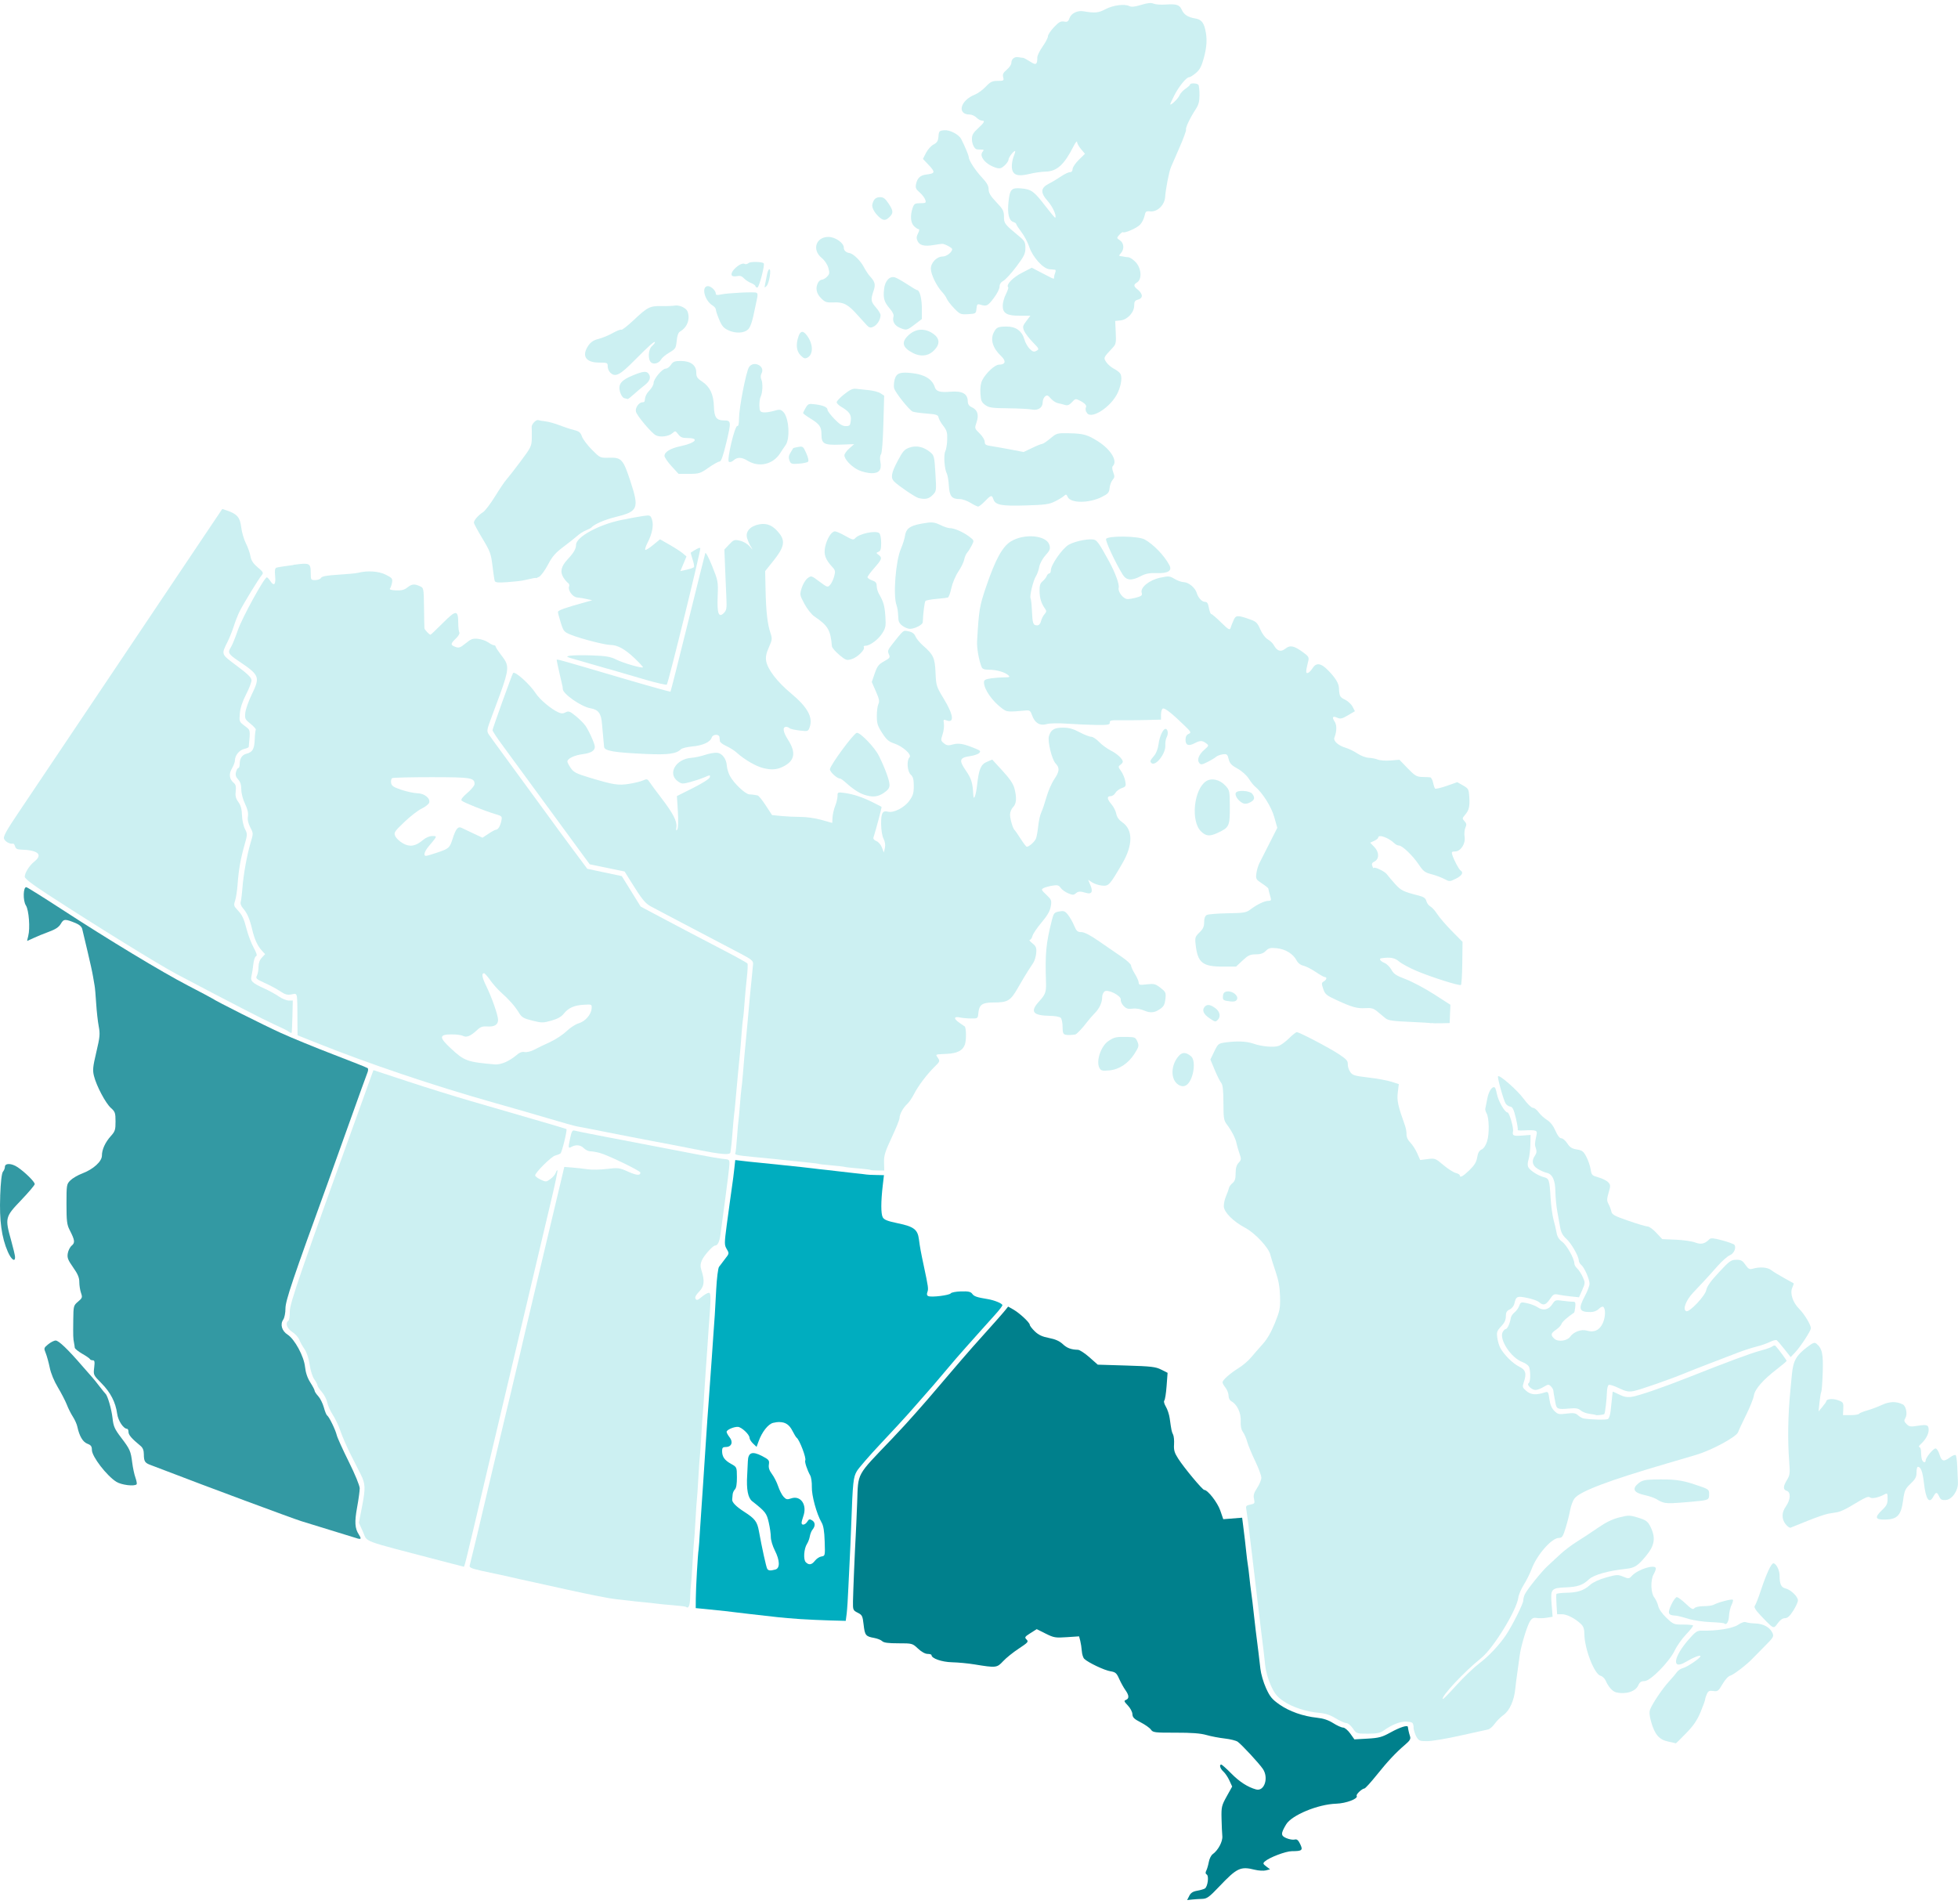 <?xml version="1.0" encoding="UTF-8"?>
<svg xmlns="http://www.w3.org/2000/svg" id="Layer_1" viewBox="0 0 473 460">
  <defs>
    <style>
      .cls-1, .cls-2 {
        fill-rule: evenodd;
      }

      .cls-1, .cls-3 {
        fill: #ccf0f2;
      }

      .cls-2 {
        opacity: .8;
      }

      .cls-2, .cls-4 {
        fill: #00808c;
      }

      .cls-5 {
        fill: #00adbf;
      }
    </style>
  </defs>
  <path class="cls-1" d="M383.97,341.53c.77.1,1.46.23,1.52.29.15.14,1.89-.05,2.07-.24.19-.19.58-3.48.63-5.3.02-.81.21-1.59.42-1.72.21-.14,1.3.2,2.43.75,1.67.81,2.33.95,3.53.74,1.44-.25,9.09-2.92,12.6-4.39.97-.4,3.58-1.43,5.81-2.28,2.23-.85,5.25-2.01,6.72-2.58,1.47-.57,3.54-1.24,4.6-1.5,1.06-.25,2.52-.76,3.24-1.12.72-.36,1.47-.55,1.67-.42.2.14,1.03,1.11,1.86,2.16l1.51,1.91,1.12-1.18c1.27-1.34,3.76-5.18,3.76-5.79,0-.82-1.58-3.43-2.79-4.64-1.59-1.58-2.32-3.8-1.7-5.17.24-.53.39-1,.33-1.04-.06-.04-1.1-.62-2.32-1.29-1.22-.67-2.61-1.52-3.1-1.9-.9-.7-2.73-.84-4.47-.34-.77.22-1.06.07-1.77-.95-.7-1.01-1.08-1.22-2.21-1.21-1.24,0-1.64.29-4.19,3.03-1.97,2.11-2.89,3.4-3.05,4.28-.26,1.4-4.04,5.41-4.83,5.11-.94-.36-.13-2.57,1.62-4.44.94-1.01,2.21-2.36,2.82-3,.61-.64,1.98-2.18,3.06-3.4,1.08-1.23,2.43-2.43,3-2.66,1.01-.42,1.62-1.77,1.14-2.52-.12-.19-1.43-.67-2.92-1.08-2.11-.57-2.79-.63-3.14-.28-1.12,1.13-2.02,1.33-3.45.78-.77-.29-2.87-.6-4.67-.67l-3.27-.14-1.42-1.52c-.78-.84-1.71-1.52-2.07-1.52-.36,0-2.45-.61-4.64-1.37-3.44-1.19-4-1.5-4.17-2.29-.11-.51-.42-1.32-.69-1.81-.41-.75-.41-1.18.04-2.71.49-1.65.48-1.88-.1-2.51-.35-.38-1.39-.91-2.33-1.17-1.59-.45-1.71-.57-1.91-1.94-.12-.8-.58-2.16-1.03-3.02-.7-1.35-1.02-1.59-2.32-1.8-1.16-.18-1.68-.51-2.3-1.47-.44-.68-1.09-1.23-1.44-1.23-.41,0-.92-.66-1.43-1.84-.52-1.2-1.23-2.1-2.04-2.6-.68-.42-1.59-1.25-2.01-1.84-.42-.59-1.05-1.08-1.4-1.08-.35,0-1.35-.98-2.22-2.18-1.5-2.05-5.8-5.83-6.18-5.45-.23.23,1.3,5.75,1.83,6.59.22.36.73.7,1.12.75.56.08.85.68,1.35,2.77.35,1.46.54,2.75.44,2.86s.46.17,1.25.13c3.36-.15,3.56-.08,3.28,1.19-.43,1.99-.44,2.33-.11,3.21.22.6.15,1.1-.23,1.65-.9,1.3-.68,2.4.65,3.23.66.41,1.63.83,2.15.95,1.4.29,2.09,1.78,2.12,4.55.02,1.32.22,3.47.46,4.79.24,1.32.56,3.11.72,3.98.2,1.09.64,1.89,1.42,2.58,1.19,1.04,3.04,4.24,3.05,5.27,0,.33.27.83.61,1.1.76.63,1.99,3.43,1.99,4.54,0,.46-.49,1.77-1.1,2.91-1.7,3.19-1.45,3.93,1.33,3.92.79,0,1.55-.29,2.03-.78.44-.44.91-.64,1.09-.45.57.57.5,2.47-.15,3.91-.76,1.7-2.1,2.33-3.84,1.81-1.34-.4-3.19.27-4.05,1.48-.72,1.01-2.9,1.29-3.78.5-.99-.89-.91-1.33.38-2.2.61-.41,1.2-1.03,1.31-1.39.16-.51,1.42-1.64,3.05-2.74.08-.05.2-.67.28-1.38.11-1.04.01-1.27-.51-1.25-.36.01-1.48-.09-2.49-.23-1.77-.24-1.87-.21-2.57.86-.87,1.33-2.21,1.6-3.51.71-.51-.35-1.64-.79-2.51-.98-1.52-.33-1.6-.3-1.95.64-.2.54-.71,1.25-1.14,1.58-.43.33-.83.93-.89,1.33-.19,1.26-.83,2.67-1.21,2.68-.2,0-.54.33-.75.72-.92,1.73,1.96,6.18,4.68,7.22.96.37,1.62.89,1.75,1.38.35,1.3.26,3.49-.16,3.76-.58.36.72,1.64,1.65,1.64.43,0,1.3-.33,1.96-.73,1.06-.65,1.24-.67,1.75-.16.31.31.58.76.6,1,.03.43.08.71.52,3.08.27,1.43.55,1.54,3.24,1.3,1.68-.15,2.27-.06,2.84.45.39.35,1.34.72,2.12.82ZM431.44,363.88c-1.07,1.46-1.09,3.04-.07,4.33.43.55.97.92,1.2.82s2.08-.84,4.12-1.66c2.04-.82,4.28-1.59,4.97-1.71s1.72-.29,2.28-.38c.56-.09,1.93-.72,3.05-1.39,3.7-2.23,4.33-2.52,4.77-2.15.44.36,2.05.03,3.44-.72.74-.4.79-.34.79,1.03,0,1.19-.23,1.68-1.28,2.68-1.93,1.83-1.74,2.42.76,2.35,2.89-.08,3.77-1.03,4.26-4.6.33-2.43.5-2.81,1.81-4.06,1.17-1.12,1.45-1.64,1.44-2.73,0-.74.14-1.35.32-1.35.73,0,1.15,1.13,1.48,3.99.45,3.9,1.27,5.06,2.27,3.19.62-1.16.88-1.16,1.41,0,.34.74.66.91,1.58.84,1.54-.12,3.03-2.29,2.94-4.27-.04-.76-.11-2.48-.16-3.83-.05-1.35-.22-2.58-.37-2.74s-.77.08-1.36.52c-1.54,1.14-2.04,1.01-2.55-.67-.25-.81-.68-1.47-.96-1.47-.57,0-2.39,2.21-2.39,2.9,0,.63-.62.52-.88-.15-.12-.32-.23-1.15-.23-1.84,0-.71-.19-1.26-.43-1.26-.23,0-.1-.29.3-.65,1.21-1.09,1.96-2.42,1.96-3.47,0-1.23-.39-1.37-2.75-.99-1.6.26-1.96.2-2.59-.43-.61-.61-.66-.85-.29-1.45.56-.9.19-2.88-.61-3.29-1.53-.78-3.19-.75-5.02.1-1.01.47-2.63,1.08-3.6,1.35-.97.27-1.85.63-1.95.81-.11.17-1.03.32-2.04.32h-1.85s.06-1.19.06-1.19c.1-1.88.06-1.94-1.31-2.43-1.22-.44-2.75-.3-2.78.26,0,.14-.43.75-.94,1.36l-.93,1.11.23-2.2c.13-1.21.32-2.35.43-2.53.11-.18.27-2.29.35-4.69.15-4.49-.13-5.8-1.52-6.95-.47-.38-.85-.24-2.3.87-2.64,2.03-3.32,3.27-3.64,6.68-.15,1.62-.31,3.27-.35,3.68-.59,6-.69,12.05-.29,17.21.22,2.86.17,3.33-.53,4.47-.98,1.59-.98,2.36-.04,2.65,1.01.32.89,2.2-.24,3.75Z"></path>
  <path class="cls-3" d="M416.53,392.17c-.11-.11-1.57-.25-3.26-.32-1.69-.07-3.98-.39-5.1-.71-2.47-.72-2.98-.84-3.69-.88-1.5-.09-1.66-.63-.76-2.58.48-1.03,1.09-1.87,1.35-1.87.27,0,1.24.72,2.16,1.59,1.35,1.28,1.75,1.5,2.08,1.1.24-.29,1.16-.5,2.23-.5,1,0,2.1-.15,2.44-.34,1.18-.63,4.47-1.48,4.64-1.2.1.15-.06.73-.34,1.28-.28.55-.55,1.73-.6,2.63-.07,1.46-.64,2.32-1.17,1.79Z"></path>
  <path class="cls-3" d="M390.37,408.8c-.84-.21-1.85-1.35-2.46-2.77-.24-.56-.8-1.11-1.26-1.22-1.5-.37-3.88-6.52-3.91-10.09-.01-1.23-.23-1.86-.84-2.43-1.44-1.35-3.37-2.34-4.57-2.34h-1.17s-.15-2.3-.15-2.3c-.08-1.27-.09-2.43-.02-2.58.07-.15,1.16-.29,2.41-.31,2.71-.04,4.21-.54,5.75-1.92.69-.62,2.18-1.31,3.87-1.78,2.54-.71,2.84-.72,4.11-.19,1.31.54,1.41.53,2.11-.22,1.49-1.61,5.8-2.9,5.77-1.73,0,.25-.25.88-.54,1.38-.78,1.37-.69,4.5.15,5.57.38.48.81,1.42.96,2.09.17.74.93,1.85,1.98,2.85,1.65,1.57,1.8,1.64,3.96,1.63,1.24,0,2.34.09,2.46.21s-.61,1.07-1.62,2.12c-1.01,1.05-2.25,2.8-2.76,3.88-1.31,2.77-5.9,7.44-7.33,7.45-.81,0-1.17.25-1.51,1.03-.66,1.51-3.07,2.25-5.4,1.67Z"></path>
  <path class="cls-1" d="M425.34,390.27c.99,1.06,2.05,2.13,2.36,2.38.82.65.98.59,1.85-.64.49-.69,1.11-1.11,1.64-1.11.62,0,1.17-.49,2-1.79.63-.98,1.14-2.11,1.14-2.51,0-.92-1.73-2.58-3.01-2.89-1.06-.26-1.41-1.03-1.42-3.13,0-1.29-.85-2.94-1.5-2.93-.52,0-1.7,2.56-2.96,6.36-.62,1.88-1.3,3.62-1.51,3.88-.28.34.1.98,1.42,2.39ZM398.88,415.98c.88,3.05,1.93,4.26,4.09,4.72.98.21,1.82.4,1.86.43.04.03,1.16-1.06,2.48-2.43,1.82-1.87,2.67-3.13,3.51-5.14.61-1.47,1.1-2.84,1.1-3.04,0-.21.18-.79.41-1.29.34-.75.61-.88,1.56-.74,1.06.15,1.24.02,2.22-1.67.63-1.08,1.41-1.93,1.9-2.05.76-.19,4-2.67,5.3-4.06.3-.32,1.62-1.66,2.92-2.96,2.2-2.21,2.34-2.44,1.94-3.3-.62-1.35-2.16-2.2-4.1-2.27-.94-.03-1.98-.17-2.3-.31-.37-.16-1.1.09-1.9.63-1.29.88-5.23,1.51-8.74,1.41-1.13-.03-1.52.23-3.16,2.1-3.73,4.26-4.2,7.49-.8,5.49,1.96-1.15,3.61-1.8,3.61-1.41,0,.44-3.19,2.61-4.24,2.87-.51.13-1.15.55-1.42.94-.27.39-1.13,1.41-1.92,2.27-1.6,1.74-4.03,5.35-4.57,6.77-.25.67-.18,1.53.25,3.02Z"></path>
  <path class="cls-1" d="M341.45,417.3c.08.71.42,1.74.75,2.3.54.91.81,1.02,2.58,1.01,1.08,0,4.65-.6,7.93-1.33,3.28-.73,6.31-1.4,6.74-1.49.43-.09,1.15-.7,1.61-1.36.46-.66,1.43-1.63,2.16-2.16,1.46-1.04,2.55-3.47,2.83-6.32.09-.87.31-2.67.51-3.99.19-1.32.44-3.14.56-4.06.28-2.26,1.84-7.37,2.56-8.39.43-.62.84-.79,1.57-.66.54.1,1.62.07,2.4-.06l1.42-.23-.24-3.02c-.3-3.69-.09-3.94,3.39-4.08,2.92-.12,4.14-.54,5.63-1.95,1.15-1.08,4.67-2.08,8.89-2.52,2.16-.23,2.92-.72,4.96-3.21,2.11-2.57,2.33-4.47.86-7.25-.54-1.02-1.05-1.37-2.82-1.91-2.03-.62-2.31-.63-4.57-.06-1.68.42-3.24,1.18-5.17,2.52-1.52,1.05-3.76,2.53-4.98,3.28-1.22.75-3.04,2.12-4.05,3.05-1.01.93-2.41,2.23-3.11,2.88-1.41,1.29-4.79,5.48-5.46,6.76-.23.44-.42,1.16-.42,1.59,0,.77-2.67,6.09-4.16,8.31-1.67,2.48-4.17,5.13-6.46,6.86-1.33,1.01-3.82,3.39-5.54,5.3-1.72,1.91-3.19,3.41-3.27,3.33-.53-.52,5.13-6.59,9.26-9.9,2.94-2.36,8.57-11.53,8.98-14.62.09-.71.7-2.12,1.34-3.14.64-1.02,1.47-2.69,1.85-3.7,1.26-3.45,4.86-7.57,6.62-7.57.76,0,.98-.33,1.64-2.49.42-1.37.9-3.3,1.08-4.29s.64-2.21,1.01-2.72c1.28-1.73,8.16-4.34,22.4-8.5,2.43-.71,5.58-1.64,7-2.06,3.79-1.13,9.74-4.34,10.15-5.49.18-.51,1.07-2.42,1.98-4.24.9-1.83,1.73-3.9,1.83-4.61.23-1.53,2.23-3.82,5.61-6.41,1.26-.97,2.3-1.85,2.3-1.96,0-.17-1.77-2.58-2.64-3.58-.17-.2-.49-.16-.79.08-.28.23-1.57.69-2.87,1.03-2.17.56-8,2.71-17.46,6.47-6.17,2.44-12.07,4.47-13.67,4.69-1.12.15-1.92,0-3.04-.57-.84-.42-1.54-.73-1.55-.67-.03.13-.29,2.59-.5,4.67-.09.89-.37,1.76-.63,1.92-.42.26-4.19.17-5.9-.13-.35-.06-.95-.41-1.35-.77-.6-.54-1.09-.61-2.76-.4-1.85.24-2.11.18-2.96-.66-.64-.64-1.01-1.52-1.19-2.83-.23-1.73-.33-1.88-1.04-1.65-2.14.71-3.41.62-4.49-.3-1-.85-1.04-1-.65-2.15.72-2.11.46-3-1.14-3.77-1.52-.73-3.71-2.93-4.56-4.55-.28-.53-.6-1.64-.71-2.46-.18-1.3-.07-1.64.93-2.69.81-.85,1.14-1.55,1.14-2.43,0-.95.2-1.33.91-1.65.52-.24,1.02-.86,1.15-1.44.42-1.77.65-1.87,3.11-1.37,1.24.25,2.54.72,2.89,1.04.98.88,1.6.7,2.59-.75.79-1.17,1.02-1.3,2.02-1.08.62.13,2,.33,3.07.44l1.94.2.77-1.75c.74-1.69.75-1.79.12-3.17-.35-.78-.95-1.7-1.33-2.04-.38-.34-.69-.88-.69-1.21-.01-1.18-1.82-4.4-2.92-5.22-.77-.56-1.21-1.26-1.36-2.15-.12-.72-.46-2.15-.74-3.17-.28-1.02-.61-3.42-.72-5.34-.26-4.32-.37-4.65-1.6-4.96-1.36-.34-3.33-1.58-3.76-2.38-.23-.42-.22-1.1.04-1.9.21-.68.41-2.3.44-3.59l.05-2.34-2.12.16c-2.03.15-2.33.01-2.13-.99.18-.92-.88-4.6-1.33-4.6-.66,0-2.25-2.8-2.57-4.51-.14-.76-.36-1.45-.5-1.53-.62-.38-1.49.94-1.82,2.76-.2,1.11-.42,2.18-.47,2.38-.06.2.08.69.31,1.1.62,1.11.7,4.94.13,6.76-.31.99-.82,1.75-1.33,1.99-.58.27-.9.83-1.07,1.9-.18,1.13-.66,1.92-1.87,3.09-1.56,1.52-2.34,1.93-2.34,1.24,0-.18-.46-.44-1.01-.58-.55-.14-1.89-1-2.96-1.91-1.88-1.6-2.02-1.65-3.77-1.43l-1.82.23-.73-1.65c-.4-.91-1.15-2.07-1.67-2.58-.58-.57-.92-1.31-.9-1.94.02-.56-.14-1.51-.36-2.12-1.72-4.8-1.99-6.07-1.75-8.03l.25-2.02-1.79-.57c-.98-.32-3.49-.78-5.57-1.02-3.4-.4-3.85-.54-4.41-1.39-.34-.52-.6-1.35-.56-1.86.05-.75-.35-1.2-2.16-2.39-2.37-1.57-9.5-5.3-10.15-5.31-.21,0-1.05.65-1.85,1.45-.8.8-1.92,1.63-2.47,1.84-1.18.45-4.12.2-6.23-.54-1.6-.56-3.95-.65-6.71-.27-1.66.23-1.79.33-2.68,2.18l-.94,1.94,1.05,2.52c.58,1.39,1.28,2.8,1.57,3.13.37.44.52,1.77.53,4.79.01,3.78.1,4.29.86,5.29,1.11,1.46,2.09,3.37,2.3,4.49.09.5.41,1.6.7,2.43.49,1.41.48,1.58-.19,2.3-.51.54-.72,1.29-.72,2.53,0,1.33-.18,1.91-.75,2.37-.42.34-.8.86-.85,1.17-.06.3-.38,1.2-.72,1.99-.34.79-.58,1.92-.53,2.53.11,1.43,2.31,3.61,5.16,5.12,2.38,1.26,5.68,4.79,6.07,6.49.12.54.68,2.34,1.25,4,.75,2.21,1.04,3.85,1.1,6.13.07,2.83-.05,3.42-1.26,6.42-.9,2.21-1.88,3.9-2.98,5.11-.9.99-2.16,2.44-2.8,3.21-.64.77-1.99,1.92-3,2.54-2.08,1.29-3.87,2.89-3.86,3.44,0,.2.33.78.73,1.29.4.51.73,1.37.73,1.92,0,.6.29,1.15.72,1.38,1.33.71,2.32,2.8,2.22,4.73-.06,1.21.11,2.07.54,2.67.35.49.81,1.56,1.03,2.37.22.81,1.08,2.88,1.9,4.6.83,1.72,1.51,3.55,1.51,4.06,0,.51-.45,1.62-1.01,2.47-.79,1.21-.96,1.79-.76,2.67.23,1.05.16,1.15-.9,1.36-1.01.21-1.13.35-.95,1.2.11.53.71,5.27,1.33,10.54.62,5.27,1.22,10.32,1.33,11.24l.36,2.95c.09.71.35,2.86.57,4.79.23,1.92.48,4,.57,4.6.08.61.26,2.18.39,3.5.15,1.45.69,3.37,1.37,4.87.92,2.03,1.48,2.71,3.04,3.79,2.13,1.46,5.59,2.59,8.7,2.84,1.43.12,2.61.51,3.91,1.31,1.03.63,2.18,1.14,2.57,1.14.38,0,1.09.58,1.58,1.29.87,1.27.9,1.28,3.63,1.28,2.09,0,2.99-.17,3.73-.7,2.18-1.54,4.15-2.31,5.67-2.2,1.44.1,1.53.18,1.67,1.39ZM400.36,362.26c.51.35,1.34.7,1.85.78,1,.16,1.98.12,6.44-.27,4.1-.36,4.24-.41,4.23-1.82,0-1.18-.05-1.21-3.42-2.33-3.38-1.13-5.19-1.34-10.23-1.21-1.91.05-2.61.24-3.45.93-1.61,1.32-1.1,2.27,1.54,2.83,1.16.25,2.52.73,3.03,1.08Z"></path>
  <path class="cls-4" d="M287.27,458.01c.39-.76.9-1.09,1.93-1.27.77-.13,1.61-.38,1.87-.54.68-.45,1.03-3.02.45-3.37-.32-.2-.36-.49-.1-.98.19-.38.46-1.31.6-2.07.13-.75.55-1.58.91-1.85,1.33-.94,2.48-3.09,2.35-4.39-.07-.68-.15-2.59-.19-4.24-.06-2.8.02-3.14,1.25-5.36l1.32-2.37-.67-1.46c-.36-.8-1.02-1.77-1.45-2.16-.77-.68-1.08-1.69-.51-1.69.15,0,1.26.99,2.45,2.19,1.96,1.99,3.96,3.27,5.95,3.82,2.02.55,3.12-2.84,1.62-4.99-.98-1.41-5-5.75-6.04-6.52-.39-.29-1.8-.64-3.13-.79-1.34-.15-3.34-.53-4.45-.85-1.43-.41-3.59-.57-7.44-.56-5.06.01-5.46-.04-5.96-.74-.29-.42-1.41-1.21-2.48-1.76-1.58-.81-1.96-1.19-1.99-1.99-.02-.54-.52-1.48-1.11-2.09-.91-.95-.98-1.14-.45-1.34.82-.32.77-1.11-.15-2.39-.41-.58-1.08-1.78-1.48-2.68-.63-1.42-.9-1.65-2.14-1.85-1.42-.22-5.34-2.08-6.29-2.99-.28-.26-.55-1.12-.6-1.9-.06-.78-.23-1.89-.38-2.48l-.28-1.06-2.98.2c-2.76.19-3.13.12-5.11-.87l-2.14-1.07-1.52.96c-1.38.88-1.47,1.02-.94,1.54.53.53.36.72-1.88,2.2-1.36.89-3.06,2.26-3.79,3.05-1.49,1.6-1.67,1.62-6.96.76-1.52-.25-3.94-.48-5.38-.51-2.47-.06-4.95-.93-4.95-1.73,0-.16-.43-.29-.95-.29-.58,0-1.48-.5-2.31-1.28-1.35-1.27-1.39-1.28-4.74-1.28-2.43,0-3.53-.14-3.91-.52-.29-.29-1.17-.64-1.96-.78-2.03-.36-2.24-.63-2.53-3.21-.24-2.1-.35-2.34-1.43-2.88-1.13-.57-1.17-.67-1.14-2.76.04-2.36.45-12.24.66-15.81.07-1.22.23-4.85.35-8.07.28-7.36-.36-6.2,8.4-15.36,1.85-1.93,4.43-4.74,5.73-6.24,1.31-1.5,2.55-2.92,2.76-3.14.21-.23,2.36-2.74,4.77-5.58,2.42-2.84,5.22-6.09,6.23-7.22,4.95-5.51,7.17-8.01,7.84-8.85l.74-.92,1.23.69c1.51.85,4,3.17,4,3.72,0,.22.55.93,1.22,1.58.9.86,1.79,1.28,3.41,1.59,1.52.29,2.54.74,3.31,1.46,1.06.99,1.99,1.34,3.7,1.4.42.01,1.66.83,2.77,1.81l2.01,1.78,6.91.21c6.02.18,7.1.31,8.43.99l1.53.77-.24,3.2c-.13,1.76-.38,3.34-.56,3.51-.18.18,0,.82.38,1.46.38.63.8,1.89.93,2.81.41,2.95.47,3.25.82,3.94.19.37.29,1.44.23,2.37-.09,1.37.1,2.03.99,3.42,1.43,2.24,5.88,7.58,6.31,7.58.84,0,3.2,3.03,3.87,4.98l.72,2.09,2.28-.18,2.28-.18.24,1.88c.38,2.98.53,4.32.76,6.49.11,1.11.28,2.44.37,2.95.09.51.27,1.92.39,3.13.13,1.22.29,2.62.37,3.13.18,1.21.54,4.15.78,6.45.11,1.01.27,2.42.36,3.13.57,4.44.93,7.45,1.14,9.35.13,1.19.73,3.28,1.35,4.64.94,2.08,1.45,2.71,3.26,3.98,2.39,1.67,5.71,2.84,9.06,3.19,1.53.16,2.73.56,3.91,1.3.93.59,2.01,1.08,2.4,1.08.39,0,1.15.64,1.72,1.43l1.01,1.42,3.18-.18c2.76-.16,3.49-.36,5.5-1.47,2.33-1.29,4.19-1.88,4.24-1.35.06.56.27,1.5.52,2.27.2.62-.05,1.04-1.15,1.98-2.3,1.96-4.2,3.99-6.92,7.38-1.41,1.76-2.74,3.22-2.94,3.23-.62.05-2.09,1.44-1.88,1.78.43.69-2.52,1.82-4.97,1.9-4.4.14-10.73,2.77-12.07,5-1.33,2.22-1.32,2.75.08,3.33.69.29,1.58.44,1.98.33.54-.14.86.12,1.33,1.09.72,1.5.48,1.71-2,1.72-1.49,0-5.51,1.54-6.55,2.49-.49.45-.44.59.36,1.2l.91.69-1.01.26c-.56.14-1.75.07-2.64-.15-3.5-.87-4.32-.48-8.66,4.09-2.38,2.5-2.93,2.91-4.05,2.94-.71.02-1.83.09-2.48.16l-1.19.13.53-1.03Z"></path>
  <path class="cls-5" d="M177.62,280.22l-.26,2.33c-.14,1.28-.31,2.59-.36,2.89-.05.3-.22,1.47-.36,2.58s-.31,2.28-.36,2.58c-.05.3-.38,2.69-.72,5.31-.59,4.49-.59,4.83,0,5.83.62,1.04.61,1.08-.41,2.37-.57.73-1.23,1.6-1.46,1.93-.23.33-.53,2.76-.67,5.39-.13,2.64-.29,5.46-.35,6.27-.06.81-.22,2.97-.34,4.79-.13,1.82-.29,4.31-.38,5.53-.36,5.06-.52,7.16-.71,9.95-.11,1.62-.27,3.78-.35,4.79-.08,1.01-.25,3.5-.37,5.53-.12,2.03-.28,4.35-.34,5.16-.07.81-.22,3.22-.35,5.35-.13,2.13-.29,4.45-.35,5.16-.06.71-.23,3.2-.37,5.53-.13,2.33-.29,4.49-.34,4.79-.19,1.01-.67,9.36-.68,11.8l-.02,2.39,2.21.21c3.55.35,6.93.72,7.93.87.51.07,1.83.23,2.95.35,2.15.23,3.37.37,6.64.75,1.12.13,3.6.34,5.53.47,1.93.13,5.19.27,7.25.33l3.73.1.23-1.77c.12-.98.3-3.77.4-6.2.1-2.43.26-5.58.34-7,.08-1.42.24-5.07.35-8.11.38-10.53.5-11.62,1.37-13.1.45-.75,3.05-3.76,5.8-6.68,2.75-2.92,5.72-6.13,6.61-7.15.89-1.01,1.78-2.03,1.99-2.26,3.54-4.01,5.24-5.97,7.14-8.26,1.26-1.52,3.43-4.03,4.83-5.59,1.4-1.55,3.11-3.47,3.8-4.26.69-.79,2.09-2.35,3.11-3.46,1.02-1.12,1.87-2.21,1.87-2.42,0-.41-1.93-1.21-3.6-1.48-2.55-.41-3.25-.65-3.68-1.26-.36-.51-.94-.64-2.7-.59-1.23.03-2.34.25-2.49.47-.3.46-4.56,1-5.39.68-.38-.14-.45-.44-.26-.98.29-.78.22-1.23-.83-6.17-.76-3.55-.95-4.6-1.22-6.63-.3-2.33-1.25-3.04-5.1-3.83-2.47-.51-3.3-.84-3.63-1.44-.46-.84-.46-3.76,0-7.69l.29-2.49-1.97-.04c-1.08-.02-2.08-.07-2.24-.11-.15-.04-1.52-.19-3.04-.35-1.52-.16-3.01-.33-3.32-.38-.3-.05-1.71-.21-3.11-.36-1.41-.14-2.9-.32-3.32-.38s-1.76-.22-2.97-.34c-1.22-.12-3.54-.36-5.16-.54-1.62-.18-3.95-.42-5.16-.53-1.22-.11-2.99-.3-3.93-.42l-1.71-.2ZM188.32,343.53c1.42,0,2.38.67,3.09,2.08.43.84.89,1.6,1.04,1.7.69.48,2.39,4.96,2.08,5.47-.2.32.47,2.35,1.2,3.65.25.45.42,1.7.39,2.76-.07,2.05,1.16,6.56,2.33,8.55.47.8.69,2.1.77,4.62.12,3.45.1,3.5-.77,3.63-.49.07-1.19.53-1.57,1.02-.79,1.02-1.47,1.13-2.23.36-.63-.63-.45-3.27.31-4.44.27-.41.57-1.22.67-1.8.1-.58.39-1.3.64-1.6.73-.89.7-1.76-.07-2.25-.61-.38-.79-.33-1.17.29-.5.81-1.39,1-1.39.3,0-.24.19-.96.42-1.6.99-2.75-.64-5.11-2.95-4.3-.94.33-1.21.27-1.83-.41-.4-.44-.98-1.57-1.3-2.53-.32-.96-.99-2.28-1.49-2.94-.64-.85-.87-1.53-.75-2.31.15-1.01,0-1.19-1.64-2.05-2.4-1.24-3.37-.88-3.44,1.29-.03.83-.1,2.34-.16,3.35q-.32,5.07,1.19,6.26c3.24,2.56,3.5,2.89,4.02,5.15.28,1.21.51,2.81.5,3.53,0,.73.43,2.17.96,3.21,1.24,2.43,1.29,4.32.14,4.63-1.22.33-1.68.29-1.97-.18-.25-.41-1.28-5.1-2.01-9.12-.41-2.27-.95-2.98-3.52-4.63-2.05-1.32-3.04-2.35-2.93-3.04.04-.25.09-.78.11-1.18.03-.39.27-.93.55-1.21.33-.33.49-1.36.48-2.95-.02-2.44-.01-2.43-1.42-3.22-1.58-.88-2.16-1.71-2.16-3.12,0-.76.18-.95.91-.95,1.37,0,1.82-1.18.91-2.33-.4-.51-.73-1.11-.73-1.33,0-.48,1.73-1.25,2.73-1.2.88.04,2.8,1.84,2.81,2.64,0,.33.39.96.86,1.4l.84.79.49-1.34c.82-2.28,2.31-4.17,3.51-4.46.59-.14,1.11-.21,1.59-.21Z"></path>
  <path class="cls-3" d="M165.63,388.15c-.09-.08-1.48-.25-3.1-.38-1.62-.13-3.36-.3-3.87-.38-.51-.07-2-.24-3.32-.36-1.32-.12-2.81-.29-3.32-.36-.51-.07-2-.24-3.32-.37-1.32-.13-6.46-1.14-11.43-2.24-4.97-1.1-9.28-2.06-9.59-2.12-1.68-.35-2.62-.57-4.79-1.07-1.32-.31-2.73-.61-3.13-.68-.41-.07-2.03-.42-3.61-.78-2.33-.53-2.83-.76-2.68-1.26.17-.57,3.04-12.48,3.29-13.7.06-.3.63-2.71,1.26-5.35.63-2.64,1.73-7.28,2.45-10.33.72-3.04,2.12-8.93,3.12-13.09,1-4.16,1.88-7.89,1.96-8.29.08-.4.64-2.81,1.24-5.35.6-2.54,1.84-7.77,2.75-11.62.91-3.85,2.21-9.33,2.89-12.17.68-2.84,1.83-7.68,2.56-10.76l1.33-5.6,1.91.15c1.05.08,2.72.27,3.72.42,1,.15,3.1.11,4.67-.08,2.7-.33,2.99-.29,5.1.65,2.09.93,2.98,1,2.98.22,0-.41-7.84-4.21-9.78-4.73-.81-.22-1.85-.4-2.3-.4s-1.16-.33-1.57-.74c-.81-.81-1.88-.93-2.97-.35-.84.45-.86.33-.32-2.22.31-1.47.53-1.84,1.01-1.7.55.15,3.15.68,5.62,1.14.49.09,1.23.24,1.63.32,1.23.25,16.53,3.19,17.51,3.36.51.09,2.91.55,5.35,1.03,2.43.48,5.09.93,5.9,1,1.42.13,1.47.18,1.42,1.4-.03.7-.47,4.33-.98,8.09-.51,3.75-1.03,7.65-1.16,8.66-.22,1.81-.67,2.76-1.29,2.77-.57,0-2.76,2.46-3.24,3.62-.35.84-.37,1.46-.08,2.36.83,2.6.69,3.87-.57,5.17-.82.85-1.07,1.37-.85,1.73.26.42.54.33,1.49-.47.64-.54,1.41-.99,1.71-.99.55,0,.55,1.16-.03,8.48-.09,1.11-.25,3.52-.36,5.34-.11,1.83-.27,4.06-.35,4.98-.08.91-.24,3.32-.36,5.35-.11,2.03-.27,4.27-.35,4.98-.08.71-.24,3.11-.36,5.35-.12,2.23-.28,4.47-.35,4.98-.07.51-.24,2.91-.37,5.35-.13,2.43-.29,4.67-.34,4.98-.05.3-.21,2.63-.35,5.16-.14,2.53-.3,4.86-.36,5.16-.05.3-.21,2.63-.35,5.16-.14,2.53-.31,4.9-.38,5.26s-.15,1.73-.19,3.04c-.06,2.13-.42,2.86-1.09,2.24Z"></path>
  <path class="cls-3" d="M106.48,377.03c-19.74-5.16-17.61-4.37-18.79-6.98l-.99-2.2.79-4.07c.83-4.3.78-5.38-.35-7.62-.38-.76-1.47-2.9-2.41-4.76-.94-1.86-2.06-4.43-2.49-5.71-.43-1.28-1.27-3.05-1.86-3.94-.59-.89-1.18-2.21-1.32-2.94-.14-.73-.72-1.87-1.3-2.54-.58-.66-1.06-1.38-1.06-1.6s-.35-.87-.77-1.46c-.44-.62-.92-2.12-1.13-3.55-.23-1.56-.69-2.96-1.25-3.77-.49-.71-1.06-1.74-1.27-2.29-.21-.55-.96-1.38-1.68-1.84-1.28-.83-1.76-2.18-.95-2.68.2-.13.37-1.15.36-2.28,0-2,2.39-8.95,18.72-54.2l1.48-4.09,8.17,2.69c4.49,1.48,11.32,3.61,15.18,4.73,3.85,1.12,10.65,3.09,15.09,4.38,4.45,1.29,8.13,2.38,8.18,2.43.24.24-1.08,5.66-1.44,5.9-.23.15-.82.39-1.31.52-.92.25-4.78,4.08-4.8,4.77,0,.22.58.67,1.31,1.02,1.27.6,1.36.6,2.37-.13.58-.42,1.16-1.1,1.29-1.51.13-.42.31-.68.41-.59.09.09-.48,2.89-1.26,6.2-1.86,7.84-3.87,16.32-6.62,27.98-1.22,5.17-2.61,11.06-3.1,13.09-2.43,10.23-4.6,19.36-5.77,24.34-6.18,26.27-5.66,24.17-6.01,24.1-.14-.03-2.58-.66-5.42-1.4Z"></path>
  <path class="cls-2" d="M86.57,371.71c-.34-.1-7.93-2.44-13.83-4.26-2.03-.63-23.59-8.64-32.46-12.07-1.52-.59-3.27-1.25-3.87-1.47-1.41-.51-1.65-.88-1.66-2.59,0-.95-.25-1.59-.79-2.03-2.15-1.77-2.92-2.66-2.92-3.36,0-.42-.15-.77-.32-.77-.89,0-2.19-1.95-2.42-3.66-.37-2.76-1.61-5.15-3.79-7.35-1.95-1.97-1.97-2.01-1.76-3.77.17-1.45.11-1.78-.35-1.78-.31,0-.62-.13-.68-.29s-.91-.75-1.88-1.3c-.96-.56-1.77-1.21-1.78-1.46-.02-.24-.1-.78-.18-1.18-.21-.99-.23-1.65-.18-5.6.04-3.3.07-3.42,1.16-4.34,1.03-.87,1.08-1.04.71-2.1-.22-.64-.41-1.81-.41-2.61,0-1.1-.37-1.97-1.5-3.57-1.25-1.78-1.46-2.32-1.29-3.37.11-.69.54-1.54.96-1.89.84-.71.76-1.29-.52-3.79-.64-1.26-.75-2.16-.75-6.25,0-4.62.03-4.81.94-5.71.52-.52,1.82-1.28,2.89-1.68,2.65-1,4.73-2.9,4.73-4.3,0-1.47.79-3.2,2.15-4.72,1.02-1.13,1.15-1.51,1.14-3.54,0-2.05-.11-2.36-1.11-3.25-1.27-1.12-3.48-5.28-4.09-7.7-.36-1.42-.29-2.2.56-5.79.87-3.67.93-4.39.58-6.23-.22-1.14-.5-3.66-.62-5.58-.12-1.92-.29-3.85-.38-4.27s-.26-1.42-.38-2.21c-.12-.79-.71-3.51-1.32-6.04s-1.19-4.98-1.29-5.43c-.12-.52-.69-1.04-1.54-1.39-2.59-1.07-2.93-1.06-3.63.15-.48.81-1.26,1.33-2.89,1.93-1.23.45-2.89,1.13-3.69,1.51-.8.38-1.49.7-1.53.7s.06-.54.24-1.2c.49-1.84.16-6.28-.56-7.37-.76-1.15-.67-4.58.12-4.41.27.06,4,2.39,8.29,5.18,11.69,7.61,24.47,15.33,30.68,18.55,3.04,1.58,5.7,2.99,5.9,3.13,1,.71,12.39,6.43,16.61,8.35,2.64,1.2,8.37,3.55,12.73,5.22,4.36,1.67,8.06,3.14,8.23,3.28s.13.65-.08,1.14c-.2.49-2.12,5.78-4.25,11.77-2.13,5.99-4.51,12.62-5.29,14.76-8.47,23.26-10.24,28.52-10.24,30.37,0,1.11-.23,2.25-.54,2.71-.79,1.14-.34,2.73,1.04,3.61,1.72,1.1,3.96,5.23,4.23,7.8.15,1.41.57,2.66,1.27,3.76.58.9,1.05,1.81,1.05,2.01,0,.2.39.79.87,1.31.48.52,1.08,1.73,1.35,2.7.26.97.62,1.85.8,1.96.47.29,2.01,3.45,2.32,4.75.14.61,1.45,3.49,2.9,6.41,1.53,3.07,2.64,5.79,2.65,6.44,0,.62-.28,2.69-.63,4.59-.65,3.56-.55,5.1.43,6.59.57.87.55,1.17-.1.98ZM28.12,357.97c-2.36-1.49-5.91-6.11-5.92-7.7,0-.88-.22-1.18-1.09-1.51-1.1-.41-1.94-1.84-2.43-4.13-.13-.61-.61-1.68-1.07-2.39-.46-.71-1.13-2.03-1.48-2.95-.36-.91-1.33-2.78-2.15-4.15-.91-1.5-1.69-3.4-1.97-4.79-.26-1.26-.7-2.84-.97-3.5-.48-1.16-.45-1.25.6-2.11.6-.49,1.41-.91,1.8-.91.73-.02,2.93,2.09,6.49,6.21,1.12,1.29,2.2,2.53,2.41,2.75.21.22.95,1.14,1.65,2.05.7.91,1.38,1.74,1.49,1.84.52.45,1.46,3.7,1.7,5.85.23,2.06.49,2.65,2.09,4.76,2.13,2.8,2.32,3.22,2.68,6.1.15,1.19.49,2.79.77,3.56.27.77.4,1.49.28,1.61-.55.55-3.66.17-4.89-.6ZM.05,288.91c-.23,5.9.33,10.02,1.84,13.48.82,1.88,1.77,2.58,1.75,1.29,0-.36-.42-2.14-.93-3.96-1.54-5.52-1.49-5.73,2.37-9.77,1.82-1.91,3.31-3.66,3.31-3.91,0-.56-2.36-2.89-4.13-4.08-1.48-.99-3.07-1.03-3.08-.07,0,.33-.21.85-.47,1.16-.3.37-.54,2.42-.67,5.86Z"></path>
  <path class="cls-1" d="M262.37,99.47c-.13-.4-.15-.87-.05-1.03.28-.45-.21-1.02-1.42-1.64-1.05-.54-1.14-.52-1.95.36-.63.68-1.07.86-1.66.67-.45-.14-1.23-.34-1.73-.44-.51-.1-1.28-.62-1.73-1.14-.68-.8-.89-.87-1.38-.47-.32.26-.58.92-.57,1.45,0,1.27-1.17,2.01-2.65,1.69-.62-.13-3.16-.26-5.66-.29-3.98-.04-4.67-.14-5.58-.81-.89-.66-1.05-1.06-1.15-2.83-.08-1.35.08-2.45.46-3.18.88-1.71,3.05-3.72,4.02-3.72,1.58,0,1.8-.86.54-2.06-2.06-1.94-2.69-4.02-1.76-5.79.61-1.17,1.02-1.35,3.07-1.36,2.24-.01,3.72,1.07,4.3,3.13.21.75.78,1.77,1.27,2.25.73.73,1.02.81,1.64.48.71-.38.67-.48-.9-2.09-.9-.93-1.84-2.16-2.09-2.74-.39-.94-.33-1.2.54-2.35l.98-1.29h-2.52c-3.14.02-4.16-.58-4.16-2.41,0-.71.34-1.96.76-2.78.42-.82.67-1.58.56-1.69-.58-.58,1.06-2.32,3.27-3.46l2.43-1.26,2.45,1.28.51.26c1.8.94,2.27,1.19,2.39,1.07.04-.04.04-.12.04-.23,0-.03,0-.06,0-.09,0-.26.14-.76.28-1.12s.12-.66-.05-.68c-.17-.02-.8-.08-1.38-.13-1.52-.13-4.03-2.93-4.86-5.41-.36-1.08-1.21-2.69-1.89-3.58-.68-.89-1.24-1.75-1.24-1.91,0-.16-.32-.39-.71-.51-1.05-.33-1.46-1.97-1.18-4.7.32-3.2.7-3.62,3.07-3.41,2.46.21,3.13.7,5.83,4.23,1.25,1.63,2.33,2.92,2.4,2.85.41-.41-.6-2.65-1.79-4-1.84-2.07-1.76-3.19.28-4.23.81-.41,2.13-1.21,2.94-1.76.81-.55,1.76-1.01,2.12-1.01.41,0,.65-.28.65-.75,0-.41.67-1.41,1.49-2.22l1.5-1.47-.95-1.12c-.52-.62-.96-1.4-.96-1.74,0-.34-.39.13-.85,1.04-2.27,4.49-4.02,6.07-6.8,6.13-.95.02-2.67.26-3.83.55-2.92.71-4.11.28-4.27-1.54-.06-.74.13-1.94.43-2.67.3-.73.45-1.33.34-1.33-.39,0-1.59,1.58-1.58,2.11,0,.28-.42.91-.94,1.39-.76.7-1.14.82-1.98.58-2.47-.7-4.27-2.76-3.36-3.86.4-.48.35-.57-.31-.56-.43,0-.91-.02-1.06-.05-.61-.12-1.18-1.3-1.19-2.47-.01-.98.29-1.52,1.46-2.59,1.58-1.45,1.79-1.89.92-1.89-.3,0-.89-.33-1.29-.73-.41-.4-1.12-.73-1.59-.73-3.2,0-2.33-3.42,1.21-4.81.71-.28,1.89-1.14,2.62-1.91,1.13-1.19,1.57-1.41,2.89-1.41,1.46,0,1.54-.06,1.33-.89-.18-.69.02-1.1.88-1.82.61-.51,1.1-1.25,1.1-1.65,0-.92.75-1.54,1.67-1.37.4.07.91.15,1.13.16.23.01,1,.43,1.73.91,1.41.95,1.74.76,1.74-1.02,0-.44.58-1.62,1.28-2.62.71-1,1.28-2.11,1.28-2.47,0-.36.65-1.35,1.46-2.2,1.17-1.24,1.64-1.5,2.43-1.36.81.15,1.03,0,1.33-.85.39-1.13,1.93-1.88,3.33-1.64,2.79.48,3.67.4,5.31-.48,1.83-.98,4.67-1.36,5.8-.77.5.26,1.32.18,2.86-.29,1.56-.48,2.39-.56,2.99-.3.46.2,1.74.3,2.86.22,2.74-.18,3.42.04,3.97,1.28.51,1.15,1.51,1.8,3.2,2.07,1.42.23,2.04.89,2.45,2.63.52,2.22.42,4.17-.34,6.97-.54,1.97-.98,2.81-1.91,3.59-.66.56-1.4,1.02-1.64,1.02-.67,0-2.54,2.32-3.6,4.44-.52,1.04-.95,1.97-.95,2.07,0,.48,1.86-1.28,2.2-2.08.21-.51.88-1.26,1.49-1.66.6-.41,1.1-.86,1.1-1.01,0-.42,1.77-.34,2.03.09.13.21.24,1.3.24,2.43,0,1.56-.21,2.38-.89,3.41-1.37,2.09-2.52,4.49-2.36,4.95.08.23-.63,2.17-1.57,4.31-.94,2.14-1.88,4.3-2.09,4.81-.46,1.13-1.25,5.19-1.39,7.19-.14,1.94-1.87,3.61-3.58,3.45-1.04-.1-1.17,0-1.4,1.11-.14.67-.62,1.62-1.07,2.1-.77.83-3.8,2.15-4.14,1.81-.08-.08-.47.2-.86.63-.69.78-.69.79.13,1.34.99.66,1.1,2.14.23,3.11-.49.54-.51.68-.09.72.29.02.68.08.89.13.2.05.68.11,1.05.14s1.16.57,1.75,1.2c1.35,1.44,1.54,4.08.35,4.84-.96.6-.93.95.19,1.82.51.4.92,1.04.92,1.43,0,.44-.34.79-.92.94-.74.19-.92.46-.92,1.42,0,1.66-1.63,3.43-3.31,3.6l-1.28.13.13,2.77c.12,2.49.05,2.86-.73,3.69-2.26,2.41-2.27,2.42-1.56,3.48.35.53,1.15,1.23,1.78,1.56.63.32,1.33.84,1.56,1.15.55.75.34,2.64-.51,4.57-1.63,3.68-6.9,6.96-7.62,4.73ZM180.63,111.31c-1.52-.93-2.52-.94-3.51-.04-.33.3-.8.43-1.04.28-.57-.35,1.42-8.77,2.04-8.64.27.06.41-.6.41-1.88,0-2.47,1.7-11.21,2.4-12.32,1.08-1.71,3.99-.3,3.04,1.48-.25.47-.26,1-.04,1.51.4.88.29,3.24-.2,4.2-.18.35-.3,1.3-.28,2.11.04,1.26.17,1.49.93,1.6.49.07,1.62-.08,2.51-.34,1.47-.42,1.7-.39,2.34.24,1.36,1.36,1.7,6.46.53,8.05-.31.42-.89,1.29-1.31,1.94-1.71,2.7-5.09,3.48-7.83,1.8ZM231.82,120.55c.62,0,1.79.41,2.6.9.81.5,1.65.91,1.87.92.21,0,.95-.57,1.63-1.28,1.44-1.5,1.7-1.57,2.03-.55.46,1.45,1.83,1.73,7.74,1.56,4.79-.14,5.75-.27,7.17-.98.91-.45,1.89-1.05,2.19-1.33.47-.44.59-.4.89.27.69,1.54,5.15,1.53,8.21,0,1.55-.78,1.79-1.06,1.9-2.18.07-.71.4-1.59.73-1.96.5-.56.52-.85.15-1.83-.29-.77-.32-1.29-.08-1.53,1.17-1.18-.46-3.92-3.52-5.89-2.54-1.64-3.6-1.94-7.04-2.01-2.92-.06-3.02-.03-4.55,1.25-.86.72-1.74,1.31-1.95,1.31-.22,0-1.32.44-2.45.99l-2.06.98-3.13-.6c-1.72-.33-3.84-.7-4.7-.83-1.31-.19-1.57-.36-1.57-1.05,0-.45-.56-1.36-1.24-2.02-1.23-1.19-1.23-1.21-.72-2.71.61-1.79.22-2.98-1.19-3.62-.64-.29-.93-.72-.94-1.37-.02-1.89-1.3-2.6-4.24-2.36-2.46.2-3.4-.07-3.71-1.06-.6-1.94-2.41-3.08-5.46-3.43-2.93-.34-3.83-.02-4.25,1.52-.19.7-.25,1.66-.14,2.12.25,1.01,3.65,5.29,4.49,5.65.33.14,1.84.35,3.36.47,2.38.19,2.78.32,2.89.95.07.4.58,1.32,1.14,2.02.85,1.09,1,1.61.95,3.34-.03,1.13-.24,2.39-.46,2.81-.45.85-.22,4.28.36,5.36.2.38.43,1.71.5,2.95.15,2.54.7,3.23,2.58,3.23ZM216.99,148.78c0,1.3.19,1.75.98,2.37.54.42,1.37.76,1.86.76,1.13,0,3.06-.99,3.08-1.58.1-2.29.44-4.93.66-5.16.15-.16,1.34-.38,2.64-.49,1.3-.12,2.55-.26,2.76-.33.22-.07.6-1.09.85-2.28.26-1.21,1-2.96,1.69-4,.68-1.01,1.32-2.32,1.42-2.9.1-.58.42-1.33.71-1.66.29-.33.79-1.13,1.12-1.78.59-1.18.59-1.18-.63-2.11-1.45-1.1-3.62-2.05-4.69-2.04-.42,0-1.44-.34-2.27-.76-1.1-.56-1.92-.71-3.03-.56-4.08.55-5.21,1.19-5.51,3.15-.12.77-.57,2.19-.99,3.15-1.27,2.9-1.93,11.36-1.06,13.64.21.55.38,1.72.39,2.61ZM177.99,181.84c1.96,1.74,4.67,3.3,6.48,3.73,1.87.45,3.15.36,4.55-.3,2.97-1.41,3.38-3.4,1.34-6.57-1.22-1.9-1.39-3.12-.42-3.12.24,0,.6.15.79.33.19.18,1.29.43,2.43.56,2.06.23,2.08.22,2.46-.88.8-2.33-.58-4.81-4.49-8.06-3.39-2.82-5.71-5.84-6.05-7.86-.16-.96.02-1.87.66-3.3.81-1.81.84-2.09.39-3.43-.73-2.15-1.08-5.18-1.19-10.36l-.1-4.62,2.01-2.51c2.53-3.15,2.88-4.68,1.49-6.5-1.53-1.99-2.99-2.66-4.95-2.28-2.19.42-3.37,1.76-2.91,3.32.18.61.58,1.54.91,2.07.57.93.56.93-.3-.07-.51-.6-1.49-1.18-2.33-1.37-1.34-.31-1.52-.25-2.61.9l-1.16,1.23.18,4.57c.1,2.51.24,5.79.31,7.29.11,2.33.02,2.83-.61,3.47-1.26,1.26-1.67.14-1.5-4.07.14-3.49.1-3.69-1.33-7.26-.81-2.02-1.56-3.43-1.66-3.13-.1.3-2.01,7.93-4.23,16.95-2.23,9.02-4.11,16.46-4.18,16.52s-5.25-1.38-11.51-3.22c-15.91-4.68-15.99-4.71-15.98-4.43,0,.14.31,1.58.68,3.2.37,1.62.7,3.07.74,3.22.03.15.06.42.06.59,0,1.16,4.46,4.27,6.65,4.64,1.94.33,2.61,1.22,2.81,3.72.1,1.19.24,2.83.33,3.64.09.81.16,1.68.18,1.94.04,1,2.37,1.4,10.2,1.75,5.26.23,7.27-.04,8.36-1.14.26-.26,1.47-.56,2.68-.67,2.56-.22,4.42-1.06,4.76-2.16.26-.84,1.8-.9,1.88-.08.03.25.07.68.1.96.03.27.71.79,1.53,1.16.82.37,1.96,1.09,2.56,1.62ZM207.21,282.23c1.62.14,3.02.32,3.1.39.08.08.86.14,1.73.14h1.57s-.05-1.97-.05-1.97c-.04-1.65.26-2.62,1.85-6.01,1.04-2.22,1.9-4.33,1.89-4.69,0-.9.87-2.5,1.84-3.38.45-.41,1.19-1.49,1.65-2.4.99-1.96,3.14-4.81,5-6.63,1.26-1.23,1.3-1.35.78-2.13-.02-.03-.04-.06-.06-.09l-.04-.05c-.18-.26-.3-.43-.26-.54.07-.19.6-.21,2.02-.27h0c.15,0,.3-.01.47-.02,2.56-.11,3.93-.83,4.41-2.31.36-1.11.31-4.03-.07-4.32-.08-.06-.68-.48-1.34-.93-1.38-.95-1.29-1.56.19-1.23.55.12,1.76.23,2.67.24,1.63.02,1.66,0,1.78-1.27.19-2.05.92-2.58,3.56-2.59,3.59,0,4.19-.37,6.05-3.62.9-1.57,1.96-3.35,2.36-3.96.4-.61,1-1.52,1.32-2.03.32-.51.64-1.58.7-2.39.09-1.24-.05-1.59-.94-2.3-.58-.46-.86-.84-.63-.84.23,0,.52-.42.65-.93.13-.51,1.12-1.98,2.2-3.26,1.42-1.68,2.04-2.77,2.23-3.89.24-1.45.17-1.63-1.08-2.81-1.2-1.12-1.27-1.29-.68-1.6.36-.19,1.32-.46,2.12-.59,1.24-.21,1.56-.13,2.03.53.3.43,1.12,1.02,1.81,1.31,1.07.45,1.34.45,1.84.01.58-.51,1.11-.53,2.48-.11,1.33.41,1.73-.25,1.08-1.79l-.58-1.38.98.64c.54.35,1.62.7,2.4.77,1.6.15,1.82-.08,4.89-5.37,2.6-4.46,2.58-8.16-.03-9.94-.8-.55-1.28-1.23-1.44-2.04-.13-.67-.64-1.7-1.15-2.28-1.1-1.28-1.17-1.98-.2-1.98.4,0,.91-.35,1.13-.77.22-.42.91-.94,1.52-1.16,1.03-.36,1.09-.49.87-1.72-.13-.73-.59-1.82-1.01-2.4-.71-.98-.72-1.11-.17-1.51.33-.24.6-.59.59-.77-.03-.67-1.38-1.93-2.94-2.71-.88-.45-2.14-1.37-2.79-2.06-.65-.69-1.51-1.25-1.92-1.25-.4,0-1.67-.49-2.81-1.1-1.56-.83-2.56-1.1-4.05-1.09-2.07,0-2.87.5-3.34,2.07-.36,1.2.72,5.62,1.6,6.55,1.05,1.11.98,1.95-.34,3.89-.61.9-1.44,2.81-1.84,4.24-.41,1.43-.97,3.1-1.26,3.71-.29.61-.62,2.08-.74,3.28-.12,1.19-.36,2.55-.53,3.01-.29.77-1.67,2.02-2.24,2.02-.14,0-.8-.87-1.48-1.93-.68-1.06-1.33-2.01-1.46-2.11-.41-.33-1.09-2.66-1.1-3.74,0-.58.33-1.38.73-1.79.82-.83.93-2.23.33-4.54-.28-1.08-1.14-2.36-2.88-4.25l-2.48-2.7-1.29.54c-1.46.61-1.95,1.79-2.37,5.62-.27,2.46-.84,3.96-.92,2.4-.14-2.96-.45-3.96-1.81-5.93-1.72-2.49-1.53-3.1,1.06-3.47.91-.13,1.89-.46,2.17-.74.43-.43.3-.59-.87-1.07-2.82-1.17-4.06-1.4-5.47-1.01-1.13.32-1.5.27-2.17-.28-.77-.62-.79-.75-.33-2.14.27-.82.41-1.98.32-2.59-.15-1.01-.1-1.08.65-.8,1.93.73,1.67-1.35-.64-5.16-1.84-3.04-1.89-3.21-2.03-6.37-.15-3.58-.51-4.36-3.03-6.55-.76-.67-1.58-1.65-1.81-2.2-.29-.68-.8-1.06-1.66-1.23l-.08-.02h-.07s-.08-.03-.08-.03c-.28-.06-.49-.1-.68-.08-.51.07-.96.62-2.56,2.63h0c-.15.19-.3.39-.47.6-1.07,1.33-1.18,1.66-.84,2.41.37.8.27.94-1.15,1.73-1.31.72-1.66,1.18-2.26,2.93l-.71,2.07,1,2.28c.78,1.78.91,2.44.61,3.01-.21.4-.39,1.69-.39,2.87,0,1.83.18,2.44,1.29,4.15,1.04,1.61,1.6,2.11,2.87,2.52,2.1.69,4.37,2.72,3.74,3.36-.74.75-.55,3.41.29,4.18.57.51.74,1.13.74,2.75,0,1.74-.18,2.33-1.11,3.61-1.18,1.62-3.77,2.94-5.09,2.6-1.34-.35-1.71.3-1.69,2.94.01,1.49.25,2.95.59,3.6.36.71.48,1.5.32,2.21l-.25,1.11-.47-1.22c-.26-.68-.86-1.37-1.34-1.55-.48-.18-.8-.54-.72-.8.74-2.33,2.07-7.37,1.97-7.46-.07-.06-1-.55-2.05-1.07-2.5-1.25-4.78-2.01-6.89-2.29-1.64-.22-1.7-.2-1.69.74,0,.53-.25,1.61-.57,2.39-.31.79-.6,2.03-.64,2.77-.04.74-.07,1.34-.07,1.34,0,0-1.16-.33-2.58-.73-1.42-.4-3.68-.73-5.01-.72-1.34,0-3.45-.1-4.69-.22l-2.26-.23-1.53-2.34c-.84-1.29-1.72-2.37-1.95-2.4-.23-.03-.58-.09-.79-.14-.2-.05-.75-.1-1.21-.12-.99-.05-3.81-2.73-4.73-4.51-.35-.68-.67-1.76-.71-2.39-.09-1.63-1.1-3-2.31-3.15-.56-.07-1.88.16-2.92.5-1.04.35-2.54.67-3.32.72-3.74.25-5.83,3.78-3.34,5.63.94.7,1.15.72,2.95.25,1.06-.28,2.62-.79,3.46-1.15,1.43-.62,1.51-.62,1.36-.02-.09.36-1.82,1.46-4.05,2.58l-3.89,1.95.23,3.76c.14,2.33.09,3.97-.14,4.31-.28.42-.34.28-.22-.57.19-1.42-.76-3.27-3.64-7.04-1.22-1.59-2.49-3.31-2.81-3.8-.53-.81-.69-.86-1.57-.45-.54.25-2.05.62-3.35.83-2.68.43-3.79.26-9.62-1.5-3.15-.95-3.83-1.29-4.52-2.3-.45-.65-.82-1.36-.82-1.58,0-.71,1.67-1.52,3.68-1.78,2-.26,2.95-.83,2.95-1.78,0-.72-1.42-3.89-2.29-5.12-.39-.55-1.44-1.6-2.33-2.32-1.41-1.15-1.72-1.26-2.43-.89-.62.33-1.03.33-1.77,0-1.75-.79-4.46-3.07-5.45-4.58-1.46-2.24-5.03-5.45-5.48-4.91-.24.29-4.97,13.44-4.96,13.8,0,.22.97,1.71,2.15,3.31,1.18,1.6,5.54,7.55,9.68,13.21,4.14,5.66,8.46,11.55,9.59,13.09l2.06,2.79,4.21.87,4.21.87,1.34,2.15c2.84,4.57,3.6,5.53,5.03,6.3.81.44,3.39,1.8,5.72,3.02,5.48,2.86,12.32,6.45,16.05,8.43,2.45,1.29,2.94,1.7,2.9,2.4-.03.46-.16,1.84-.29,3.06-.38,3.59-.52,5.16-1.11,11.8-.09,1.01-.24,2.59-.33,3.5-.23,2.26-.49,5.21-.73,8.29-.11,1.42-.27,3-.35,3.5-.08.51-.26,2.33-.38,4.05-.13,1.72-.28,3.38-.34,3.69-.06.3-.22,2.13-.35,4.05s-.32,3.61-.4,3.75c-.28.46.37.59,4.65,1,4.12.39,5.38.52,8.85.9.91.1,2.74.29,4.05.41,1.32.13,2.48.28,2.58.34.1.06,1.51.22,3.13.36,1.62.14,3.03.3,3.13.36.1.06,1.51.22,3.13.36ZM284.68,262.04c-1.97-1.21-1.9-4.81.14-7.03.83-.9,1.76-.84,2.94.19,1.18,1.03.61,5.31-.9,6.72q-.94.88-2.18.12ZM267.72,251.51c-1.79,1.23-2.99,4.86-2.13,6.46.36.67.67.76,2.32.61,2.44-.21,4.63-1.65,6.16-4.04,1.05-1.65,1.11-1.91.7-2.91-.42-1.01-.61-1.1-2.35-1.14-2.85-.06-3.25.03-4.69,1.02ZM257.34,249.93c-.5-.11-.65-.52-.65-1.88,0-.96-.2-1.94-.45-2.18-.24-.24-1.36-.46-2.49-.47-4.35-.07-5.03-1.01-2.62-3.62,1.38-1.51,1.62-2.17,1.56-4.26-.24-7.24-.02-9.54,1.4-15.18.44-1.76.58-1.93,1.77-2.16,1.12-.21,1.4-.11,2.13.8.46.57,1.13,1.75,1.49,2.61.56,1.34.81,1.57,1.76,1.58.73.01,2.17.76,4.24,2.2,1.73,1.2,4.17,2.88,5.44,3.74,1.27.86,2.31,1.82,2.31,2.12,0,.3.42,1.21.92,2.02.5.81.92,1.76.93,2.12.01.56.27.62,1.95.42,1.74-.2,2.07-.12,3.3.82,1.18.91,1.35,1.21,1.24,2.33-.18,1.9-.43,2.32-1.95,3.18q-1.37.78-3.03.07c-1.07-.46-2.15-.65-3.01-.53-1.07.14-1.52,0-2.15-.66-.44-.46-.74-1.13-.68-1.49.17-.96-3.15-2.65-3.94-2-.31.26-.55.85-.55,1.32,0,1.31-.66,2.78-1.76,3.88-.55.55-1.36,1.49-1.81,2.08-1.15,1.53-2.59,3.05-2.93,3.11-.93.15-1.85.17-2.41.05ZM204.38,189.1c1.58,1.45,3.16,2.49,4.39,2.89,2.01.65,3.25.54,4.7-.43,1.06-.71,1.41-1.19,1.41-1.94,0-1.1-1.05-3.98-2.56-7.03-.99-2.01-4.4-5.58-5.32-5.57-.69,0-6.51,7.9-6.51,8.82,0,.66,1.73,2.24,2.46,2.24.17,0,.81.46,1.42,1.02ZM345.78,247.18c-.07-.07-2.4-.21-5.19-.33-3.99-.16-5.23-.34-5.84-.83-.43-.34-1.3-1.07-1.95-1.61-.98-.83-1.46-.97-2.99-.88-2.01.12-3.21-.22-7.07-2.01-2.32-1.07-2.66-1.36-3.09-2.65-.43-1.28-.41-1.48.14-1.79.69-.39.84-1.05.24-1.05-.21,0-1.2-.56-2.21-1.25-1.01-.69-2.34-1.36-2.95-1.5-.7-.15-1.31-.63-1.66-1.29-.82-1.57-2.7-2.73-4.78-2.93-1.55-.15-1.96-.05-2.65.65-.6.61-1.26.83-2.42.83-1.36,0-1.84.23-3.18,1.48l-1.58,1.48h-3.06c-5.08.02-6.23-.91-6.72-5.43-.17-1.57-.08-1.84.94-2.82.87-.84,1.13-1.4,1.13-2.48,0-.95.2-1.5.64-1.74.35-.19,2.61-.37,5.02-.41,3.97-.06,4.48-.15,5.53-.93,1.63-1.23,3.38-2.06,4.31-2.07.65,0,.75-.15.55-.83-.29-.97-.51-1.84-.55-2.16-.02-.12-.71-.68-1.55-1.23-1.43-.94-1.51-1.09-1.33-2.42.1-.78.43-1.88.72-2.46.29-.57,1.39-2.73,2.43-4.79l1.9-3.75-.73-2.6c-.69-2.48-2.85-5.9-4.67-7.4-.35-.29-1.04-1.15-1.52-1.92-.5-.79-1.66-1.82-2.7-2.39-1.45-.8-1.88-1.26-2.13-2.29-.28-1.16-.42-1.28-1.4-1.16-.6.07-1.34.34-1.64.61-.3.26-1.24.83-2.08,1.25-1.31.66-1.59.7-1.97.25-.62-.74-.13-2.04,1.22-3.22,1.12-.98,1.13-1.02.42-1.56-.94-.71-1.43-.7-2.81.01-1.44.75-2.16.46-2.16-.87,0-.71.24-1.17.74-1.4.7-.31.63-.45-1.02-2.05-3-2.91-4.7-4.25-5.18-4.08-.25.09-.46.73-.46,1.42v1.26s-3.77.1-3.77.1c-2.08.05-4.88.08-6.22.05-2.06-.04-2.43.05-2.39.56.04.52-.39.6-3.09.58-1.72-.02-4.88-.15-7-.3-2.37-.17-4.38-.13-5.19.1-1.63.46-2.86-.31-3.5-2.17-.36-1.05-.58-1.21-1.49-1.13-4.35.39-4.56.37-5.67-.44-2.44-1.79-4.45-4.66-4.45-6.38,0-.55.36-.75,1.71-.94.94-.13,2.38-.24,3.21-.24,1.29,0,1.43-.08.96-.51-.8-.74-2.84-1.33-4.61-1.33-1.14,0-1.64-.17-1.83-.64-.66-1.59-1.2-4.66-1.1-6.26.44-7.59.58-8.45,2.15-13.07,2.28-6.71,3.98-9.81,6.06-11.06,3.29-1.97,8.63-1.44,9.27.92.25.92.11,1.28-.96,2.47-.72.8-1.36,1.99-1.51,2.8-.14.77-.5,1.79-.8,2.25-.66,1.02-1.59,4.87-1.29,5.35.12.19.27,1.57.33,3.06.13,3.03.29,3.46,1.26,3.46.43,0,.77-.37.93-1.02.14-.56.52-1.32.85-1.68.48-.54.51-.79.15-1.29-.93-1.29-1.32-2.52-1.35-4.25-.02-1.37.14-1.92.72-2.4.41-.34.86-.9,1-1.26.14-.36.42-.65.63-.65.21,0,.38-.34.38-.75,0-1.32,2.79-5.31,4.32-6.18,1.62-.92,5.15-1.58,6.25-1.18.66.24,1.29,1.18,3.54,5.3,1.42,2.6,2.47,5.46,2.28,6.22-.26,1.05,1.11,2.8,2.18,2.79.44,0,1.43-.18,2.2-.4,1.15-.32,1.36-.52,1.17-1.12-.4-1.26,1.82-3.08,4.45-3.64,2.08-.44,2.32-.42,3.5.29.7.42,1.68.77,2.19.78,1.15.01,2.78,1.34,3.14,2.56.37,1.24,1.27,2.21,2.06,2.21.47,0,.72.41.9,1.47.14.81.4,1.47.57,1.47s1.25.91,2.38,2.03c1.69,1.67,2.09,1.91,2.26,1.38.11-.36.43-1.2.72-1.86.57-1.33.92-1.35,4.12-.22,1.34.47,1.69.82,2.36,2.37.46,1.07,1.21,2.07,1.82,2.42.57.33,1.22.96,1.45,1.39.78,1.44,1.68,1.73,2.76.87,1.17-.93,2.07-.76,4.23.8,1.38.99,1.55,1.27,1.34,2.13-.63,2.56-.65,3.04-.14,2.93.28-.06.79-.57,1.14-1.12.92-1.47,2.06-1.31,3.85.54,1.7,1.75,2.49,3.05,2.55,4.14.1,2.05.22,2.28,1.44,2.86.7.33,1.53,1.1,1.85,1.71l.57,1.1-1.68.99c-1.38.82-1.83.92-2.54.6-1.14-.52-1.4-.18-.68.9.56.85.54,2.37-.05,3.88-.32.81.92,1.93,2.72,2.46.78.23,2.06.86,2.85,1.39.79.54,2.02,1,2.73,1.03.71.03,1.7.23,2.21.44.51.21,1.88.31,3.06.21l2.14-.17,1.98,2.05c1.74,1.8,2.17,2.06,3.49,2.1.83.02,1.71.06,1.95.09.24.02.56.59.7,1.26.14.67.36,1.32.49,1.46.13.13,1.39-.16,2.8-.65l2.56-.9,1.39.79c1.3.74,1.4.92,1.51,2.73.15,2.38-.06,3.25-1.02,4.37-.7.81-.71.91-.13,1.54.5.54.54.85.21,1.57-.22.49-.31,1.48-.19,2.18.28,1.67-.95,3.56-2.31,3.56-.79,0-.88.12-.66.83.4,1.27,1.59,3.51,2.01,3.77.77.47.33,1.24-1.14,1.97-1.49.74-1.54.74-2.81.07-.71-.38-2.11-.89-3.1-1.15-1.57-.4-1.98-.71-3.07-2.35-1.42-2.12-3.99-4.59-4.79-4.58-.29,0-.74-.21-1.01-.47-1.49-1.45-3.99-2.34-3.99-1.42,0,.17-.44.51-.97.76l-.97.45,1.01,1.04c1.2,1.25,1.2,2.93,0,3.52-.58.29-.7.57-.48,1.12.16.4.3.6.31.45.04-.46,2.7.79,3.2,1.5.26.37,1.14,1.41,1.96,2.32,1.45,1.61,1.95,1.86,5.81,2.85,1.15.3,1.58.62,1.76,1.3.13.5.56,1.08.97,1.3.41.22,1.15,1.04,1.65,1.83.5.79,2.08,2.62,3.51,4.08l2.61,2.64-.06,5.13c-.03,2.82-.18,5.21-.33,5.29-.4.25-7.09-1.87-10.65-3.37-1.74-.73-3.67-1.77-4.3-2.31-1.05-.9-2.1-1.09-4.3-.77-.63.09-.2.72.76,1.11.57.23,1.33.98,1.7,1.66.55,1.02,1.18,1.43,3.49,2.3,1.55.59,4.61,2.21,6.79,3.61l3.97,2.55-.09,2.21-.09,2.21-2.1.05c-1.16.03-2.16,0-2.23-.07ZM290.96,243.29c-.63.76-.19,1.73,1.19,2.66,1.43.96,1.48.97,2.04.4.78-.78.49-2.05-.64-2.85-1.26-.89-1.99-.96-2.6-.22ZM296.17,241.74c-.67-.13-.83-.36-.74-1.14.08-.75.34-1.01,1.06-1.1,1.24-.15,2.68.99,2.36,1.86-.24.63-.9.72-2.68.39ZM291.36,188.72c-2.95,1.94-3.75,9.6-1.26,12.08,1.2,1.2,2.1,1.29,4,.42,2.84-1.31,3-1.63,2.99-6.2-.01-3.99-.04-4.12-1.08-5.25-1.34-1.46-3.34-1.91-4.65-1.05ZM300.22,194.01c-1.1-.51-2.03-1.92-1.66-2.51.44-.72,3.36-.52,3.96.27.71.94.56,1.51-.55,2.07-.7.36-1.24.41-1.75.18ZM278.76,182.62c-.93,1.09-1.01,1.31-.62,1.69.96.96,3.51-2.26,3.37-4.27-.05-.66.11-1.57.35-2.01.43-.8.25-1.96-.3-1.96-.6,0-1.45,1.84-1.68,3.65-.15,1.17-.57,2.27-1.12,2.9ZM202.76,158.2c-.95-.78-1.75-1.72-1.79-2.08-.34-3.97-.93-4.97-4.29-7.25-.64-.44-1.7-1.78-2.35-2.99-1.14-2.13-1.16-2.23-.66-3.85.28-.91.92-1.97,1.41-2.34.89-.67.91-.67,2.87.8,1.9,1.42,2,1.45,2.58.8.33-.37.78-1.29.98-2.05.32-1.18.27-1.49-.35-2.16-1.77-1.92-2.21-3.11-1.83-4.95.42-1.99,1.53-3.76,2.36-3.77.32,0,1.45.49,2.51,1.1,1.66.95,2,1.03,2.38.57.9-1.09,4.95-1.96,5.82-1.24.26.21.46,1.21.47,2.32,0,1.51-.14,2-.64,2.19-.61.24-.61.28,0,.73.95.7.82,1.09-1.01,3.16-.91,1.03-1.65,2.04-1.65,2.25,0,.21.5.55,1.11.76.85.29,1.11.61,1.11,1.36,0,.54.25,1.39.54,1.9,1.1,1.9,1.37,2.83,1.55,5.4.16,2.36.08,2.8-.73,4.1-.95,1.51-2.98,3.03-4.06,3.03-.34,0-.53.15-.41.34.36.58-1.52,2.46-2.9,2.88-1.24.38-1.41.33-3.04-1.01ZM271.2,138.78c-1.72-2.78-4.19-8.07-4-8.57.32-.83,7.74-.76,9.3.1,2.12,1.15,4.76,3.88,5.99,6.21.73,1.36-.33,2.02-3.07,1.93-1.76-.06-2.66.11-3.83.72-2.24,1.18-3.49,1.07-4.39-.39ZM221.89,120.31c-.76-.18-4.85-2.95-5.88-3.98-.9-.9-.71-2.06.85-5,1.23-2.33,1.64-2.79,2.85-3.21,1.67-.58,3.43-.19,5,1.11.96.79,1.02,1.04,1.26,5.13.26,4.28.25,4.3-.7,5.25-.91.92-1.77,1.09-3.38.7ZM203.99,109.99c0,.99,1.77,2.82,3.45,3.59.84.39,2.23.71,3.09.73,1.87.03,2.51-.82,2.14-2.81-.14-.74-.08-1.48.15-1.76.24-.29.47-3.26.58-7.32l.19-6.84-.89-.58c-.49-.32-1.79-.66-2.89-.76-1.1-.1-2.45-.25-3.01-.32-.76-.11-1.48.22-2.85,1.31-1.01.8-1.83,1.67-1.83,1.92,0,.26.46.74,1.02,1.07,2.03,1.2,2.55,1.94,2.39,3.37-.14,1.2-.27,1.34-1.23,1.34-.79,0-1.5-.44-2.73-1.72-.91-.95-1.66-1.93-1.66-2.19,0-.65-.98-1.09-2.98-1.35-1.56-.2-1.72-.14-2.3.84-.34.58-.62,1.16-.62,1.28,0,.12.83.73,1.85,1.36,2.11,1.29,2.58,1.97,2.58,3.73,0,2.34.59,2.66,4.47,2.53l3.43-.12-1.18,1.04c-.65.57-1.18,1.32-1.18,1.66ZM190.98,109.31c-.46.75-.53,1.23-.27,1.92.32.84.51.91,2.25.78,1.04-.07,2.05-.29,2.24-.47.21-.21.04-1.02-.43-2.06-.72-1.63-.83-1.71-1.94-1.51-.64.11-1.18.24-1.2.28s-.31.52-.65,1.07ZM192.89,81.28c-.68,1.96-.49,3.57.53,4.58.75.75,1.05.84,1.65.52,1.42-.77,1.4-3.2-.06-5.23-.96-1.35-1.63-1.31-2.13.13ZM220.55,85.28c-2.63-1.36-2.91-2.68-.94-4.43,1.61-1.43,3.64-1.59,5.52-.43,2.06,1.27,2.1,2.89.11,4.58-1.24,1.05-2.99,1.16-4.69.28ZM215.85,76.46c-.34,1.09.23,2.16,1.45,2.69,1.64.71,1.78.68,3.69-.78l1.71-1.31v-2.55c-.01-2.36-.53-4.42-1.13-4.42-.14,0-1.23-.64-2.43-1.43-1.2-.79-2.53-1.53-2.96-1.66-1.27-.37-2.4.85-2.61,2.83-.25,2.23.02,3.14,1.37,4.7.69.8,1.04,1.53.91,1.93ZM209.32,78.48c-.45-.47-1.4-1.52-2.11-2.32-2.28-2.59-3.41-3.21-5.72-3.11-1.83.08-2.16-.03-3.14-1.01-1.15-1.14-1.41-2.47-.73-3.76.21-.39.62-.71.92-.72.3,0,.86-.32,1.25-.72.61-.62.66-.91.32-2.12-.23-.84-.89-1.82-1.64-2.44-2.37-1.96-1.36-5.04,1.65-5.05,1.64,0,3.72,1.44,3.72,2.58,0,.69.53,1.2,1.38,1.32.9.13,2.64,1.82,3.44,3.34.45.85,1.11,1.85,1.46,2.23,1.27,1.36,1.44,2.03.9,3.59-.72,2.1-.65,2.58.59,3.99.61.69,1.11,1.52,1.11,1.84,0,1.06-.8,2.37-1.71,2.79-.76.35-1.02.28-1.71-.44ZM228.74,72.2c.12.37.9,1.38,1.72,2.24,1.44,1.49,1.6,1.56,3.41,1.45,1.86-.11,1.91-.14,2.02-1.33.1-1.06.22-1.18.92-.97,1.56.47,1.79.35,3.3-1.64.75-.99,1.36-2.2,1.36-2.71,0-.6.32-1.08.93-1.41.51-.28,1.92-1.82,3.12-3.42,1.89-2.51,2.19-3.14,2.19-4.5,0-1.4-.18-1.73-1.5-2.82-3.54-2.93-3.68-3.11-3.68-4.76,0-1.37-.23-1.8-1.85-3.5-1.4-1.47-1.85-2.22-1.85-3.09,0-.84-.43-1.6-1.62-2.87-1.63-1.74-3.19-4.15-3.19-4.94,0-.37-1-2.76-1.82-4.34-.58-1.12-2.74-2.24-4.08-2.13-1.21.11-1.31.2-1.41,1.5-.09,1.1-.33,1.5-1.19,1.95-.59.31-1.41,1.22-1.82,2.02l-.74,1.46,1.3,1.37c1.77,1.87,1.71,2.14-.59,2.42-1.33.16-2.06.85-2.36,2.21-.21.97-.08,1.29.85,2.09.6.52,1.22,1.32,1.36,1.78.24.76.15.83-1.2.83-1.31,0-1.5.13-1.86,1.17-.62,1.8-.49,3.54.34,4.37.41.4.91.73,1.12.73.23,0,.17.4-.14,1-.39.75-.42,1.21-.13,1.85.49,1.07,1.63,1.36,3.86.99.96-.16,1.91-.3,2.11-.3.61,0,2.4.96,2.4,1.28,0,.74-1.35,1.79-2.31,1.79-1.41,0-2.85,1.49-2.84,2.95,0,1.33,1.38,4.18,2.71,5.61.51.55,1.03,1.3,1.15,1.68ZM184.82,68.71c.11-.51.31-1.54.45-2.3.14-.76.4-1.38.58-1.38.53,0-.04,3.43-.67,4.06-.5.5-.54.46-.36-.37ZM210.73,49.38c-.2.81.68,2.3,1.94,3.3.81.64,1.38.57,2.22-.27.97-.97.93-1.48-.26-3.28-.76-1.15-1.23-1.5-1.99-1.5-1.08,0-1.6.48-1.91,1.75Z"></path>
  <path class="cls-1" d="M181.42,68.36c.59.24,1.08.59,1.08.77,0,.18.21.32.47.32.41,0,1.85-5.48,1.52-5.84-.36-.4-3.19-.46-3.65-.07-.3.25-.7.35-.9.23-.94-.58-3.72,1.87-3.15,2.78.13.21.69.28,1.24.16.72-.16,1.18-.02,1.65.49.36.39,1.14.92,1.73,1.16ZM176.02,79.81c-1.2-.53-1.61-1.01-2.28-2.59-.45-1.07-.81-2.16-.81-2.44,0-.28-.34-.71-.76-.96-1.99-1.21-2.84-4.69-1.15-4.7.75,0,1.9,1.09,1.9,1.82,0,.34.33.4,1.2.2,1.56-.35,7.94-.68,8.57-.44.38.14.4.54.12,1.78-.2.88-.43,1.92-.5,2.33-.54,2.8-1.04,4.26-1.63,4.8-.97.88-2.95.97-4.66.21ZM146.8,88.5c0,.49.26,1.15.58,1.47,1.24,1.23,2.29.72,5.83-2.85,3.65-3.68,5-4.87,5-4.42,0,.16-.33.57-.73.92-.89.76-1.01,3.27-.19,3.94.68.56,1.93.17,2.42-.74.21-.39,1.09-1.13,1.98-1.65,1.5-.89,1.61-1.06,1.78-2.83.11-1.23.39-2,.78-2.23,1.77-1,2.54-3.05,1.83-4.89-.32-.84-2-1.6-3.09-1.4-.51.09-1.95.15-3.21.12-2.78-.05-3.35.23-6.72,3.41-1.46,1.37-2.79,2.41-2.96,2.3-.17-.1-1.11.26-2.08.8-.97.55-2.51,1.19-3.43,1.42-1.22.31-1.88.76-2.49,1.66-1.65,2.46-.59,4.07,2.68,4.06,1.9,0,2.03.05,2.03.89ZM160.5,110.07c0,.37.77,1.51,1.71,2.53l1.71,1.87h2.57c2.4-.01,2.71-.11,4.67-1.49,1.15-.81,2.35-1.48,2.65-1.48.4,0,.86-1.27,1.68-4.7,1.19-4.99,1.16-5.24-.65-5.24-1.77,0-2.31-.77-2.38-3.36-.08-2.92-.96-4.79-2.85-6.03-1.18-.77-1.41-1.14-1.41-2.19,0-1.77-1.37-2.78-3.73-2.78-1.5,0-1.88.15-2.39.93-.33.51-.9.92-1.27.92-.83,0-2.93,2.5-2.92,3.48,0,.4-.42,1.17-.94,1.72-.82.86-1.11,1.49-1.23,2.65-.01.15-.25.28-.52.28-.87,0-1.82,1.38-1.57,2.29.27,1,3.7,5.08,4.78,5.67,1.03.56,3.15.3,4.02-.49.69-.63.74-.62,1.41.26.54.72,1.02.91,2.25.91,3.02,0,1.94,1.2-1.79,1.99-2.32.49-3.77,1.37-3.77,2.28ZM119.51,140.33c-.09-.27-.34-1.93-.55-3.68-.34-2.9-.56-3.48-2.43-6.58-1.13-1.87-2.05-3.59-2.05-3.82,0-.58,1.1-1.83,2.2-2.52.51-.32,1.83-2.06,2.93-3.85,1.11-1.8,2.33-3.6,2.71-4.01.38-.41,1.91-2.37,3.4-4.36,2.59-3.47,2.71-3.72,2.75-5.72.02-1.15,0-2.32-.03-2.59-.09-.66,1.04-1.89,1.58-1.71.24.08,1.04.21,1.79.3.75.09,2.24.5,3.32.93,1.07.42,2.65.94,3.5,1.15,1.26.31,1.62.6,1.95,1.57.23.65,1.31,2.09,2.4,3.19,1.98,1.99,2,2,4.14,1.94,3.01-.09,3.42.36,5.15,5.62,2.2,6.69,1.91,7.37-3.67,8.73-2.56.63-5.11,1.74-5.74,2.52-.1.12-.69.43-1.31.68-.62.25-1.53.82-2.02,1.27-.5.45-2.01,1.65-3.37,2.67-1.97,1.48-2.74,2.35-3.78,4.34-.72,1.37-1.68,2.68-2.12,2.92-.44.24-.81.39-.81.32,0-.1-.45-.02-3.13.58-.51.11-2.2.3-3.77.41-2.21.16-2.89.09-3.02-.29ZM146.82,161.54c2.43.72,6.58,1.93,9.22,2.69,2.64.76,4.91,1.28,5.04,1.15.37-.35,8.29-32.63,8.09-32.95-.14-.23-.71.04-2.28,1.05-.06.04.13.8.43,1.68.3.88.44,1.71.31,1.86-.14.14-.93.41-1.76.6l-1.51.34.74-1.77.74-1.77-.9-.76c-.49-.42-1.93-1.35-3.2-2.07l-2.3-1.31-1.67,1.38c-.92.76-1.77,1.28-1.89,1.16-.12-.12.13-.9.56-1.73,1.12-2.16,1.52-4.28,1.06-5.59-.37-1.05-.45-1.08-2.09-.86-.94.13-3.34.57-5.34.98-5.46,1.12-10.91,4.11-10.91,5.99,0,.96-.57,1.95-2.03,3.5-1.58,1.68-1.89,3.04-1.02,4.4.36.57.87,1.16,1.12,1.32.25.16.37.51.26.79-.37.96.83,2.62,1.95,2.71.58.05,1.63.22,2.34.39l1.29.29-1.66.46c-4.91,1.35-6.63,1.97-6.62,2.37,0,.24.31,1.42.69,2.62.65,2.06.78,2.21,2.49,2.9,2.35.94,8.16,2.43,9.47,2.44,1.73,0,3.51.98,5.82,3.17,1.21,1.15,2.14,2.16,2.06,2.24-.27.27-4.78-1.04-6.47-1.89-1.37-.68-2.46-.87-5.74-.99-2.23-.08-4.63-.05-5.34.06-1.21.2-1.11.26,1.66,1.04,1.62.45,4.94,1.41,7.38,2.13ZM70.83,136.45c1.27-.16,2.16-.28,2.78-.27,1.38.02,1.45.61,1.46,2.39,0,1.49.05,1.57,1.09,1.56.6,0,1.23-.24,1.39-.53.22-.39,1.34-.6,4.16-.77,2.13-.13,4.28-.33,4.79-.46,2.27-.58,4.97-.4,6.68.45,1.53.77,1.69.96,1.53,1.89-.1.57-.32,1.21-.49,1.43-.21.27.26.43,1.45.48,1.31.06,2.01-.13,2.72-.69,1.09-.86,1.7-.93,3.03-.33.93.42.95.46,1.01,5.16.03,2.6.08,4.87.1,5.03.05.33,1.19,1.54,1.46,1.54.09,0,1.44-1.27,2.99-2.83,3.2-3.21,3.7-3.21,3.72-.02,0,1.05.13,2.09.27,2.31.14.22-.24.88-.84,1.45-1.34,1.29-1.35,1.56-.12,2.03.84.31,1.18.2,2.49-.87,1.3-1.06,1.73-1.22,2.99-1.08.81.09,1.92.48,2.46.86.54.38,1.16.69,1.38.69.22,0,.4.14.4.31,0,.17.58,1.06,1.27,1.97l.03.04c.61.79,1.06,1.38,1.29,2.03.65,1.78-.23,4.11-3.48,12.76l-.05.14c-1.2,3.2-1.25,3.49-.71,4.3.32.48,2.69,3.74,5.27,7.25,2.59,3.51,6.2,8.45,8.03,10.98,1.83,2.53,4.94,6.77,6.91,9.41l3.58,4.81,4.17.89,4.17.88,2.28,3.68,2.28,3.68,3.29,1.75c4.66,2.48,10.93,5.78,17.05,8.96,2.89,1.5,5.35,2.87,5.46,3.05.11.18.04,1.71-.15,3.39s-.45,4.46-.57,6.19c-.12,1.72-.27,3.38-.35,3.69-.07.31-.24,2.05-.37,3.87-.13,1.82-.29,3.82-.36,4.42-.2,1.84-.76,7.85-1.09,11.61-.11,1.32-.26,2.81-.34,3.32-.07.51-.24,2.36-.37,4.1-.13,1.75-.29,3.49-.36,3.87s-.14.9-.16,1.15c-.04.69-2.13.53-7.95-.63-2.84-.57-5.66-1.12-6.27-1.23-.61-.1-2.8-.51-4.88-.92-2.08-.41-4.24-.82-4.79-.92-.55-.1-3.5-.67-6.54-1.28-3.04-.61-6.03-1.19-6.64-1.29-.61-.11-3.51-.92-6.45-1.8-2.94-.88-8.92-2.6-13.28-3.83-15-4.23-30.54-9.48-43.71-14.76l-4.06-1.62-.04-4.55c0-.39,0-.75,0-1.09-.02-3.17-.03-4.12-.42-4.32-.17-.09-.4-.04-.74.03-.08.02-.17.04-.26.05-1,.19-1.55.04-2.67-.72-.78-.53-2.47-1.44-3.75-2.02-2.09-.94-2.29-1.13-1.94-1.78.21-.4.39-1.35.39-2.11,0-.91.27-1.67.8-2.24l.79-.85-.76-.83c-1.07-1.16-1.78-2.71-2.34-5.06-.62-2.62-1.22-4.02-2.2-5.14-.51-.58-.72-1.18-.58-1.66.12-.41.3-1.91.41-3.33.23-3.18,1.11-8.05,1.99-10.97.65-2.15.65-2.21-.1-3.64-.51-.98-.7-1.85-.57-2.66.13-.83-.09-1.77-.7-3.03-.52-1.08-.89-2.49-.9-3.45,0-1.14-.24-1.88-.77-2.44-.55-.58-.69-1.07-.51-1.77.13-.53.38-.97.56-.97.18,0,.33-.43.33-.95,0-1.35.57-2.25,1.62-2.51,1.48-.38,1.92-1.13,2.01-3.4.04-1.17.17-2.26.26-2.41.09-.15-.48-.79-1.27-1.43-1.34-1.07-1.42-1.25-1.26-2.69.1-.85.78-2.79,1.52-4.31,2.11-4.36,1.97-4.71-3.2-8.2-2.43-1.64-2.64-2.01-1.79-3.31.29-.45,1.05-2.31,1.68-4.14,1.05-3.02,6.38-12.73,6.99-12.73.14,0,.53.42.87.93.87,1.33,1.34.78,1.13-1.29-.13-1.28-.05-1.83.31-1.97.27-.1,2.11-.39,4.09-.64h.03ZM114.64,189.42c0-1.54-.77-1.67-10.36-1.68-5.03,0-9.32.1-9.54.23-.22.14-.34.65-.26,1.14.11.73.56,1.04,2.5,1.69,1.3.43,3.02.8,3.81.82,1.7.03,3.17,1.17,2.9,2.24-.1.38-.91,1.03-1.8,1.46-.9.42-2.8,1.9-4.23,3.27-2.43,2.33-2.56,2.54-2.17,3.4.23.51,1.06,1.29,1.84,1.73,1.67.95,3.05.73,4.86-.81.66-.56,1.57-.95,2.23-.95h.08c.42,0,.69,0,.76.12.12.2-.34.75-1.61,2.26l-.1.12c-1.03,1.23-1.33,2.29-.64,2.29.21,0,1.41-.35,2.67-.78,2.9-.98,3.04-1.11,3.78-3.41.78-2.42,1.3-3.03,2.23-2.54.38.2,1.66.81,2.84,1.35l2.13.99,1.45-.96c.79-.53,1.59-.96,1.77-.96.53,0,1.05-.83,1.32-2.1.24-1.15.21-1.2-1.53-1.71-2.52-.75-7.61-2.79-8.05-3.23-.25-.24.21-.86,1.38-1.86.96-.82,1.75-1.78,1.74-2.14ZM118.44,236.79c-.67-.93-1.35-1.69-1.5-1.69-.67,0-.49,1.04.53,3.11,1.34,2.73,2.85,7.05,2.85,8.15,0,1.18-.86,1.71-2.55,1.6-1.18-.08-1.69.09-2.5.85-1.55,1.46-2.56,1.88-3.39,1.44-.39-.21-1.64-.38-2.78-.37-3.06,0-3.09.7-.15,3.42,3.26,3.02,3.9,3.25,10.71,3.84.53.05,1.61-.19,2.39-.53.79-.33,1.95-1.06,2.59-1.62.82-.73,1.43-.97,2.09-.85.54.1,1.52-.14,2.34-.57.77-.41,2.48-1.24,3.8-1.84,1.32-.6,3.1-1.77,3.96-2.6.86-.83,2.18-1.7,2.94-1.92,1.6-.46,3.05-2.12,3.15-3.59.07-1.01.05-1.02-1.93-.9-2.32.14-3.7.76-4.82,2.19-.54.69-1.5,1.23-2.96,1.64-2.01.57-2.32.57-4.61,0-2.16-.54-2.55-.77-3.28-1.97-.92-1.51-2.38-3.16-4.37-4.93-.72-.64-1.85-1.92-2.52-2.85ZM150.8,96.19c-.35-.09-.81-.77-1.02-1.52-.51-1.83.25-2.82,3.08-3.98,2.46-1.01,3.28-1.1,3.8-.44.67.85.35,1.81-.93,2.8-.7.54-1.87,1.52-2.59,2.18-.72.66-1.4,1.18-1.51,1.16-.11-.02-.49-.12-.83-.21Z"></path>
  <path class="cls-3" d="M69.63,249.12c-.39-.26-1.96-1.02-3.48-1.7-2.32-1.04-10.34-5.17-23.5-12.12-4.18-2.21-19.51-11.68-30.85-19.06-4.02-2.61-5.82-3.99-5.82-4.46,0-.93,1.13-2.72,2.32-3.66,2.13-1.69.9-2.77-3.31-2.89-.83-.02-1.21-.24-1.35-.78-.11-.41-.34-.71-.51-.66-.69.19-1.95-.51-2.17-1.21-.18-.55.69-2.12,3.42-6.16,5.05-7.5,14.39-21.41,21.61-32.19,5.75-8.59,13.17-19.66,23.2-34.58l4.51-6.71,1.17.4c2.42.83,3.12,1.65,3.4,4.01.14,1.2.65,2.94,1.12,3.87.48.93.97,2.34,1.11,3.12.18,1.04.64,1.76,1.75,2.7,1.37,1.17,1.46,1.34.96,1.93-.77.91-4.48,7-5.35,8.77-.4.81-1.02,2.39-1.37,3.51-.36,1.12-1.02,2.78-1.47,3.69-1.6,3.24-1.69,3,2.21,5.92,2.69,2.01,3.53,2.84,3.53,3.49,0,.47-.59,2-1.31,3.39-.86,1.65-1.38,3.23-1.5,4.56-.18,1.99-.16,2.05,1.16,3.05,1.44,1.09,1.38.79.98,5.08-.01.14-.51.36-1.1.49-1.17.26-2.23,1.57-2.23,2.74,0,.4-.33,1.3-.74,2-.8,1.37-.62,2.58.52,3.53.42.35.53.89.4,1.94-.14,1.12.01,1.73.64,2.61.59.83.84,1.73.88,3.2.03,1.13.35,2.61.71,3.3.62,1.2.62,1.35-.1,3.87-.95,3.35-1.41,5.96-1.67,9.5-.11,1.55-.39,3.35-.61,3.99-.36,1.04-.3,1.28.52,2.15,1.23,1.32,1.58,2.04,2.31,4.86.34,1.31,1.09,3.25,1.65,4.3.76,1.4.91,1.96.57,2.09-.26.1-.55.98-.65,1.96-.1.98-.3,2.24-.44,2.81-.31,1.23.16,1.69,3.15,3.04,1.12.51,2.67,1.36,3.45,1.9.78.54,1.86.98,2.4.99h.98s-.09,3.87-.09,3.87c-.05,2.12-.14,3.9-.2,3.95-.06.06-.43-.11-.82-.37Z"></path>
</svg>

